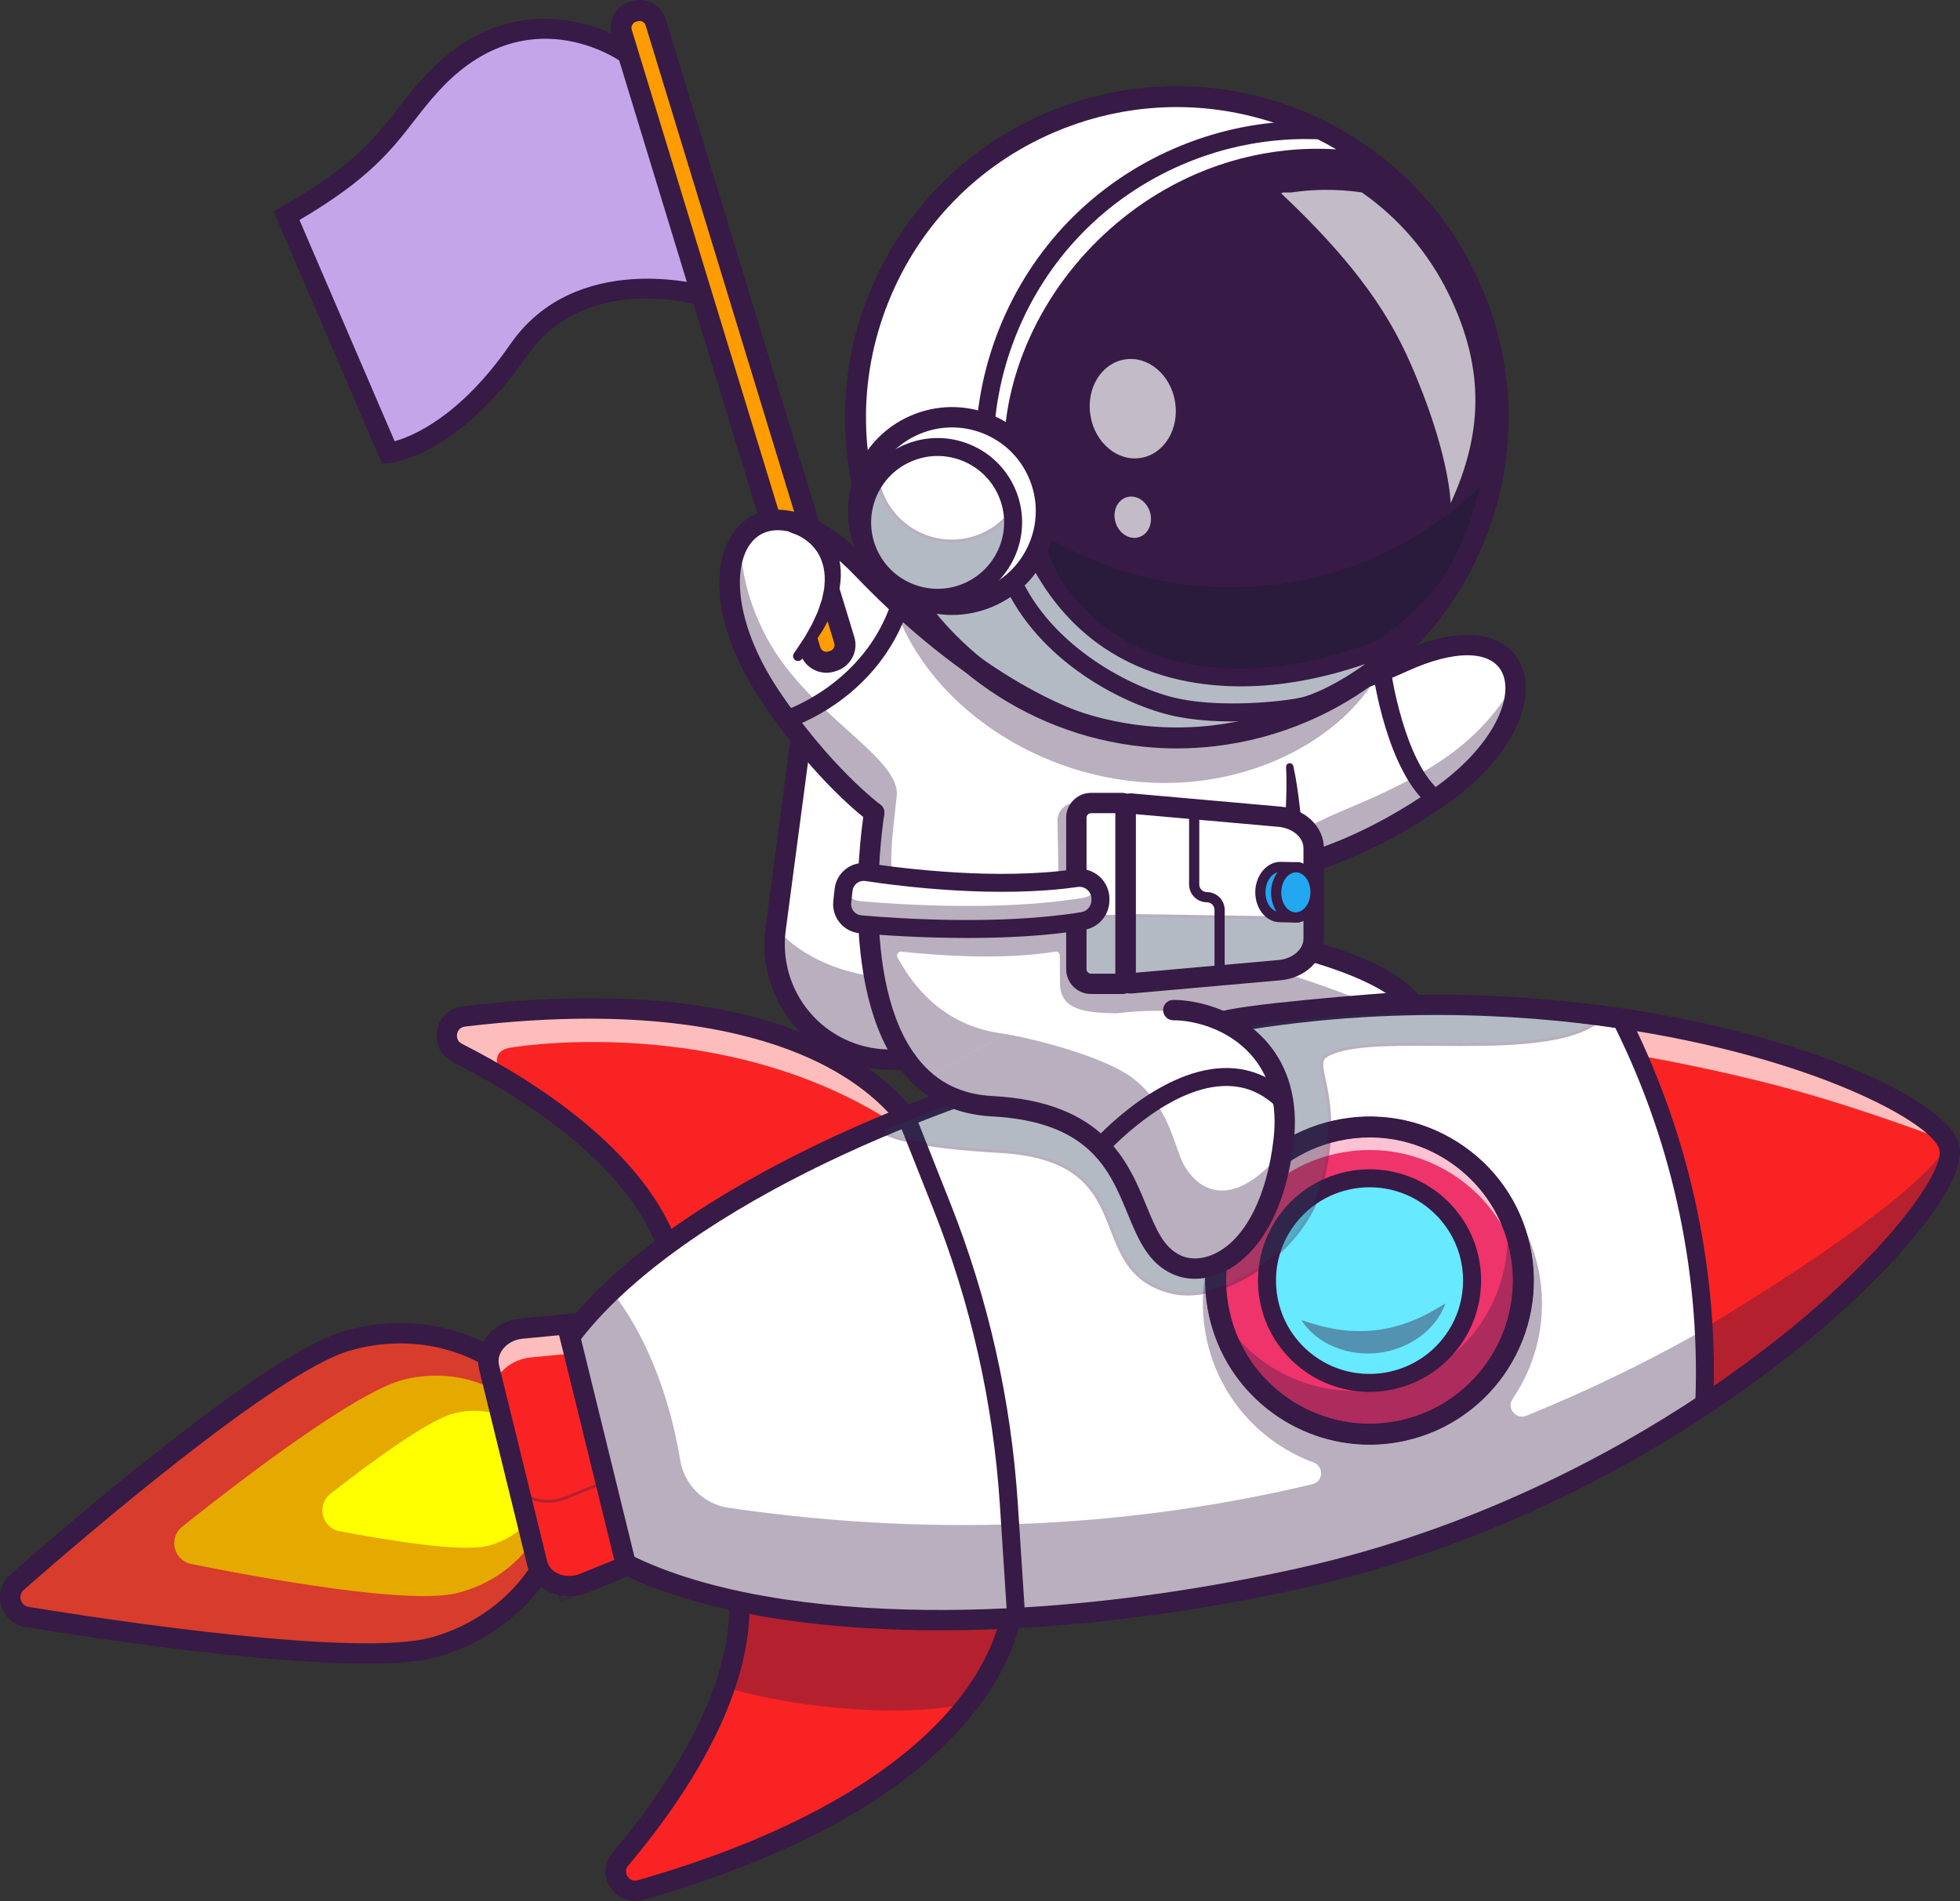 <svg xmlns="http://www.w3.org/2000/svg" width="200" height="194" viewBox="0 0 200 194" fill="none"><rect x="0" y="0" width="200" height="194" fill="#333333" stroke="none"/><g clip-path="url(#clip0_53_2)"><path d="M36.205 137.157C45.839 134.823 55.369 140.002 57.489 148.725C59.609 157.448 53.517 166.412 43.882 168.746C36.166 170.616 11.976 166.419 2.649 164.674C1.131 164.39 0.616 162.481 1.786 161.476C9.1 155.194 28.464 139.033 36.205 137.157Z" fill="#D73C2C"></path><path d="M38.44 169.369C28.198 169.369 10.719 166.339 2.62 164.824C1.86 164.682 1.263 164.13 1.062 163.384C0.861 162.639 1.1 161.863 1.687 161.36C9.487 154.66 28.463 138.876 36.169 137.009C45.87 134.658 55.501 139.898 57.637 148.689C59.774 157.48 53.62 166.544 43.918 168.894C42.548 169.226 40.663 169.369 38.44 169.369ZM36.241 137.306C28.6 139.157 9.67 154.906 1.886 161.591C1.39 162.017 1.187 162.674 1.357 163.305C1.527 163.936 2.033 164.403 2.677 164.524C12.514 166.365 36.217 170.445 43.846 168.598C53.383 166.287 59.437 157.388 57.34 148.761C55.243 140.134 45.778 134.995 36.241 137.306Z" fill="#371A45"></path><path d="M41.277 140.77C47.932 139.158 54.514 142.735 55.978 148.76C57.442 154.785 53.235 160.977 46.58 162.589C41.697 163.772 27.001 161.113 19.523 159.613C17.715 159.251 17.155 156.947 18.595 155.797C24.554 151.042 36.394 141.953 41.277 140.77L41.277 140.77Z" fill="#E5A900"></path><path d="M46.411 144.213C50.545 143.211 54.634 145.433 55.544 149.176C56.453 152.919 53.84 156.766 49.705 157.767C47.02 158.418 39.561 157.198 34.66 156.264C32.833 155.915 32.266 153.58 33.73 152.434C37.656 149.361 43.726 144.863 46.411 144.213L46.411 144.213Z" fill="#FFFF00"></path><path d="M37.367 169.77C26.815 169.77 10.418 167.315 2.585 166.035C1.397 165.841 0.454 165.003 0.122 163.848C-0.21 162.694 0.146 161.484 1.05 160.691C8.728 153.953 27.421 138.042 35.136 135.832C39.993 134.441 45.058 134.848 49.397 136.979C53.771 139.127 56.885 142.766 58.166 147.224C59.447 151.681 58.738 156.414 56.17 160.551C53.622 164.654 49.544 167.681 44.686 169.072C42.961 169.566 40.407 169.77 37.367 169.77ZM35.709 137.827C28.194 139.979 8.331 157.065 2.422 162.25C1.98 162.638 2.079 163.133 2.12 163.276C2.161 163.419 2.34 163.892 2.921 163.987C10.684 165.256 36.599 169.23 44.113 167.077C48.474 165.828 52.128 163.122 54.403 159.457C56.658 155.825 57.284 151.684 56.167 147.796C55.05 143.908 52.32 140.728 48.48 138.842C44.605 136.939 40.07 136.578 35.709 137.827Z" fill="#371A45"></path><path d="M102.924 165.937C102.245 168.466 100.394 172.847 95.329 177.659C89.911 182.8 80.822 188.433 65.571 192.819C63.637 193.374 62.143 191.103 63.441 189.564C66.977 185.366 71.63 178.984 73.968 172.182C75.047 169.04 75.63 165.809 75.38 162.663C75.279 161.368 76.369 160.295 77.66 160.457L101.206 163.414C102.423 163.568 103.241 164.752 102.924 165.937Z" fill="#F92323"></path><g opacity="0.35"><path d="M102.924 165.937C102.245 168.466 101.985 168.3 98.488 173.868C92.971 175.202 81.977 174.579 73.968 172.182C75.047 169.04 75.63 165.809 75.38 162.663C75.279 161.368 76.369 160.295 77.66 160.457L101.206 163.414C102.423 163.568 103.241 164.752 102.923 165.937L102.924 165.937Z" fill="#371A45"></path></g><path d="M64.785 194C63.79 194 62.864 193.504 62.291 192.618C61.554 191.481 61.642 190.079 62.516 189.047C67.84 182.758 76.408 170.669 73.974 160.359L73.631 158.905L104.362 162.765L104.352 163.69C104.35 163.893 104.24 168.722 99.303 174.883C92.835 182.953 81.51 189.344 65.642 193.878C65.355 193.96 65.067 194 64.785 194ZM76.274 161.329C77.879 172.157 69.441 184.082 64.104 190.387C63.692 190.873 63.948 191.355 64.036 191.492C64.124 191.628 64.459 192.058 65.07 191.883C84.159 186.429 93.266 179.014 97.543 173.755C100.898 169.631 101.875 166.162 102.159 164.58L76.274 161.329L76.274 161.329Z" fill="#371A45"></path><path d="M92.775 115.706C92.652 116.225 92.319 116.701 91.812 116.992L71.263 128.845C70.135 129.495 68.714 128.929 68.305 127.696C65.761 120.013 57.94 113.94 51.26 109.972C49.698 109.04 48.195 108.225 46.839 107.533C45.047 106.618 45.54 103.945 47.538 103.708C78.047 100.089 89.09 109.723 92.414 114.004C92.808 114.508 92.915 115.136 92.775 115.706Z" fill="#F92323"></path><path d="M70.253 129.269C69.992 129.269 69.73 129.222 69.479 129.126C68.853 128.888 68.372 128.384 68.16 127.744C65.585 119.97 57.506 113.86 51.182 110.104C49.776 109.265 48.292 108.446 46.769 107.669C45.895 107.223 45.442 106.311 45.615 105.347C45.79 104.376 46.537 103.673 47.52 103.556C78.079 99.931 89.18 109.589 92.535 113.91C92.94 114.43 93.082 115.097 92.924 115.741C92.786 116.322 92.408 116.826 91.888 117.124L71.34 128.978C71.003 129.171 70.629 129.269 70.253 129.269ZM60.22 103.063C56.426 103.063 52.221 103.306 47.556 103.859C46.71 103.96 46.066 104.565 45.916 105.401C45.767 106.23 46.157 107.013 46.909 107.397C48.437 108.177 49.928 108.999 51.339 109.841C57.707 113.624 65.846 119.784 68.45 127.648C68.634 128.201 69.048 128.636 69.587 128.841C70.114 129.041 70.697 128.995 71.187 128.713L91.736 116.86C92.183 116.603 92.507 116.169 92.626 115.67L92.626 115.669C92.763 115.116 92.641 114.543 92.293 114.097C89.48 110.474 81.154 103.063 60.221 103.063L60.22 103.063Z" fill="#371A45"></path><g opacity="0.7"><path d="M92.775 115.706C75.728 103.544 53.974 106.569 52.001 106.931C50.103 107.28 50.672 108.924 51.26 109.972C49.698 109.04 48.195 108.225 46.839 107.533C45.047 106.618 45.54 103.945 47.538 103.708C78.047 100.089 89.09 109.723 92.414 114.004C92.808 114.508 92.915 115.136 92.775 115.706Z" fill="white"></path></g><path d="M68.153 131.837L67.904 130.364C66.138 119.92 53.542 112.1 46.19 108.368C44.984 107.756 44.357 106.498 44.594 105.165C44.83 103.832 45.85 102.866 47.192 102.704C63.579 100.732 76.501 102.232 85.599 107.162C92.544 110.925 94.523 115.333 94.604 115.519L94.973 116.368L68.153 131.837ZM60.121 103.957C56.343 103.957 52.132 104.2 47.441 104.765C46.81 104.841 46.669 105.367 46.64 105.526C46.612 105.686 46.564 106.23 47.132 106.518C54.503 110.26 66.916 117.979 69.647 128.579L92.237 115.55C91.361 114.202 89.111 111.383 84.416 108.883C79.853 106.453 72.218 103.957 60.121 103.957H60.121Z" fill="#371A45"></path><path d="M173.087 144.112C162.113 151.378 148.058 158.191 132.003 161.744C122.174 163.918 112.633 165.236 103.785 165.758C101.011 165.924 98.308 166.009 95.682 166.017C92.847 166.028 90.101 165.949 87.467 165.783C84.54 165.6 81.747 165.308 79.114 164.913C75.46 164.361 72.104 163.611 69.11 162.668C67.864 162.278 66.681 161.854 65.566 161.397C64.936 161.14 64.329 160.873 63.744 160.597C58.129 157.938 54.506 154.342 53.522 149.906C52.536 145.47 54.298 140.685 58.263 135.905C59.432 134.497 60.792 133.086 62.331 131.692C63.073 131.012 63.858 130.339 64.683 129.669C66.407 128.263 68.305 126.874 70.366 125.508C72.589 124.041 74.994 122.6 77.569 121.198C79.888 119.936 82.343 118.706 84.918 117.519C87.029 116.546 89.219 115.599 91.487 114.686C91.779 114.569 92.073 114.452 92.371 114.334C100.612 111.078 109.817 108.246 119.646 106.072C135.701 102.519 151.312 102.719 164.327 104.644C164.556 104.677 164.782 104.711 165.008 104.747C183.995 107.653 197.302 114.195 198.127 117.909C198.926 121.507 189.407 133.313 173.087 144.112L173.087 144.112Z" fill="white"></path><path d="M95.174 166.171C92.532 166.171 89.938 166.092 87.457 165.936C84.546 165.753 81.732 165.46 79.091 165.064C75.414 164.508 72.041 163.751 69.064 162.814C67.825 162.426 66.629 161.997 65.508 161.538C64.895 161.288 64.28 161.018 63.679 160.735C57.813 157.957 54.346 154.324 53.373 149.939C52.398 145.555 54.004 140.8 58.146 135.807C59.325 134.388 60.698 132.965 62.228 131.579C62.945 130.923 63.738 130.24 64.586 129.55C66.309 128.146 68.225 126.744 70.282 125.381C72.512 123.909 74.939 122.456 77.496 121.064C79.824 119.797 82.3 118.557 84.854 117.38C86.998 116.392 89.211 115.438 91.43 114.545C91.722 114.427 92.017 114.31 92.315 114.192C100.825 110.83 110.01 108.047 119.614 105.922C137.627 101.937 153.884 102.945 164.349 104.493C164.579 104.526 164.806 104.56 165.032 104.596C183.513 107.425 197.386 113.865 198.277 117.876C199.065 121.426 189.896 133.173 173.172 144.239C164.322 150.099 150.002 157.918 132.037 161.893C122.419 164.021 112.917 165.373 103.795 165.911C101.063 166.074 98.334 166.162 95.683 166.17C95.513 166.17 95.344 166.171 95.174 166.171L95.174 166.171ZM145.692 103.435C137.869 103.435 129.011 104.156 119.68 106.22C110.091 108.342 100.923 111.12 92.427 114.476C92.13 114.593 91.836 114.711 91.544 114.828C89.329 115.719 87.122 116.671 84.982 117.657C82.434 118.832 79.965 120.068 77.642 121.332C75.093 122.72 72.673 124.168 70.451 125.636C68.403 126.993 66.494 128.389 64.779 129.787C63.936 130.473 63.147 131.152 62.434 131.804C60.914 133.182 59.551 134.594 58.381 136.002C54.303 140.919 52.718 145.585 53.672 149.873C54.623 154.162 58.033 157.723 63.81 160.459C64.406 160.74 65.016 161.008 65.623 161.256C66.736 161.711 67.925 162.138 69.156 162.522C72.118 163.455 75.476 164.209 79.137 164.762C81.768 165.156 84.574 165.449 87.476 165.631C90.109 165.797 92.867 165.875 95.681 165.864C98.327 165.856 101.05 165.769 103.776 165.606C112.882 165.069 122.368 163.719 131.97 161.595C149.89 157.63 164.175 149.83 173.002 143.985C189.618 132.99 198.747 121.406 197.978 117.942C197.21 114.486 184.287 107.852 164.985 104.898C164.758 104.862 164.533 104.828 164.304 104.795C159.286 104.053 152.932 103.435 145.692 103.435L145.692 103.435Z" fill="#371A45"></path><g opacity="0.35"><path d="M69.216 162.862L69.064 162.814C67.825 162.427 66.628 161.998 65.507 161.539C64.9 161.289 64.32 161.035 63.784 160.784L63.467 160.635L64.257 160.316L64.226 160.146L64.492 160.259C65.95 160.947 67.553 161.577 69.257 162.133L69.392 162.177L69.358 162.314C69.326 162.447 69.293 162.578 69.258 162.708L69.216 162.862L69.216 162.862ZM64.233 160.655C64.673 160.856 65.14 161.057 65.624 161.256C66.69 161.693 67.826 162.102 69.003 162.474C69.011 162.443 69.019 162.411 69.027 162.379C67.391 161.84 65.849 161.232 64.439 160.571L64.233 160.655H64.233Z" fill="#371A45"></path></g><g opacity="0.35"><path d="M173.749 143.793C162.783 151.07 148.736 157.897 132.684 161.469C122.858 163.655 113.319 164.984 104.471 165.514C101.7 165.683 98.996 165.77 96.371 165.784C93.532 165.797 90.789 165.721 88.152 165.558C85.226 165.378 82.436 165.088 79.799 164.696C75.902 164.113 72.351 163.303 69.21 162.278C67.487 161.716 65.89 161.087 64.427 160.397L64.429 160.411L63.849 160.646C63.848 160.646 63.847 160.646 63.847 160.646C59.825 158.757 56.815 156.393 55.053 153.583C54.325 152.431 53.811 151.204 53.522 149.906C52.536 145.47 54.298 140.685 58.263 135.905C59.432 134.497 60.792 133.087 62.331 131.692C65.111 135.091 67.533 140.273 68.887 146.317C69.087 147.209 69.257 148.095 69.4 148.97C69.811 151.497 71.78 153.495 74.318 153.867C96.96 157.186 116.951 155.51 133.918 151.465C135.033 151.199 135.12 149.652 134.045 149.254C128.728 147.285 124.485 142.749 123.16 136.807C121.079 127.497 126.957 118.265 136.282 116.191C145.609 114.117 154.853 119.982 156.93 129.295C158.011 134.141 156.938 138.966 154.344 142.772C153.706 143.709 154.696 144.906 155.749 144.479C161.827 142.016 167.307 139.34 172.158 136.661C189.442 127.122 198.759 117.559 198.759 117.559C199.561 121.157 190.055 132.971 173.749 143.793L173.749 143.793Z" fill="#371A45"></path></g><g opacity="0.35"><path d="M57.116 163.535L54.71 152.749L55.182 153.502C56.881 156.211 59.784 158.552 63.81 160.459L64.228 160.657L57.117 163.535H57.116ZM55.379 154.343L57.336 163.116L63.468 160.635C59.833 158.882 57.117 156.769 55.379 154.343H55.379Z" fill="#371A45"></path></g><path d="M198.841 118.46C198.823 118.537 198.8 118.616 198.777 118.699C198.733 118.853 198.681 119.012 198.618 119.18C198.587 119.267 198.552 119.353 198.518 119.443C198.269 120.063 197.914 120.756 197.456 121.512C197.391 121.621 197.326 121.731 197.255 121.84C196.772 122.614 196.189 123.448 195.505 124.332C195.409 124.458 195.308 124.586 195.207 124.715C194.976 125.009 194.734 125.307 194.481 125.612C194.372 125.746 194.257 125.88 194.142 126.016C193.442 126.848 192.665 127.712 191.818 128.606C191.694 128.736 191.568 128.867 191.439 129C190.652 129.823 189.803 130.664 188.898 131.521C188.739 131.673 188.576 131.828 188.411 131.98C187.507 132.829 186.547 133.69 185.535 134.562C185.35 134.722 185.163 134.883 184.973 135.043C182.708 136.971 180.194 138.942 177.45 140.902C177.221 141.068 176.99 141.23 176.758 141.392C176.295 141.72 175.826 142.045 175.349 142.372C175.112 142.534 174.872 142.696 174.632 142.859C174.562 142.907 174.49 142.953 174.42 143.002V142.999C174.447 140.679 174.245 138.058 173.951 135.521C173.682 133.205 173.334 130.96 173.009 129.085C172.994 122.267 171.313 115.514 168.064 109.436L167.134 107.698L165.1 103.888C183.308 106.551 196.443 112.583 198.631 116.418C198.712 116.557 198.777 116.696 198.827 116.829C198.865 116.926 198.894 117.02 198.915 117.114C198.995 117.48 198.97 117.932 198.841 118.46Z" fill="#F92323"></path><path d="M174.267 143.295V143.002C174.291 140.931 174.133 138.422 173.799 135.538C173.564 133.521 173.247 131.359 172.858 129.111C172.841 122.28 171.137 115.51 167.929 109.507L164.822 103.692L165.122 103.736C182.946 106.344 196.463 112.309 198.764 116.342C198.843 116.478 198.913 116.624 198.97 116.774C199.01 116.878 199.042 116.98 199.064 117.081C199.149 117.467 199.124 117.943 198.99 118.494C198.974 118.565 198.953 118.638 198.932 118.713C198.879 118.898 198.826 119.061 198.761 119.233C198.741 119.29 198.718 119.349 198.695 119.408L198.661 119.497C198.407 120.13 198.046 120.834 197.587 121.59C197.521 121.7 197.455 121.811 197.384 121.923C196.893 122.709 196.301 123.552 195.626 124.425C195.53 124.551 195.429 124.68 195.327 124.809C195.096 125.104 194.853 125.403 194.599 125.709C194.52 125.805 194.438 125.902 194.356 126L194.258 126.114C193.575 126.927 192.791 127.8 191.929 128.71C191.805 128.841 191.679 128.972 191.549 129.106C190.774 129.915 189.918 130.765 189.003 131.631C188.827 131.799 188.672 131.947 188.515 132.092C187.614 132.938 186.644 133.807 185.634 134.677C185.45 134.838 185.262 134.998 185.071 135.159C182.717 137.164 180.182 139.138 177.539 141.026C177.31 141.191 177.078 141.354 176.846 141.517C176.382 141.844 175.913 142.17 175.435 142.497C175.198 142.66 174.958 142.822 174.718 142.985L174.267 143.295L174.267 143.295ZM165.377 104.083L168.198 109.363C171.431 115.41 173.147 122.23 173.161 129.084C173.55 131.312 173.867 133.48 174.103 135.503C174.423 138.267 174.582 140.69 174.575 142.712C174.807 142.556 175.036 142.401 175.262 142.246C175.739 141.919 176.207 141.594 176.67 141.267C176.901 141.105 177.132 140.943 177.361 140.778C179.997 138.894 182.525 136.926 184.873 134.926C185.063 134.766 185.25 134.606 185.434 134.447C186.441 133.579 187.408 132.712 188.306 131.869C188.463 131.724 188.617 131.577 188.768 131.433C189.704 130.547 190.557 129.701 191.329 128.895C191.458 128.761 191.583 128.631 191.706 128.501C192.565 127.595 193.345 126.726 194.024 125.918L194.122 125.802C194.204 125.706 194.285 125.611 194.363 125.515C194.615 125.21 194.856 124.914 195.086 124.62C195.187 124.492 195.288 124.365 195.383 124.24C196.053 123.373 196.639 122.539 197.125 121.759C197.196 121.649 197.26 121.542 197.324 121.434C197.775 120.69 198.129 120.001 198.376 119.386L198.41 119.298C198.432 119.241 198.454 119.185 198.474 119.128C198.536 118.962 198.587 118.807 198.629 118.657C198.657 118.56 198.676 118.491 198.691 118.425L198.692 118.423C198.816 117.917 198.84 117.487 198.765 117.147C198.746 117.06 198.719 116.973 198.684 116.883C198.633 116.748 198.57 116.617 198.499 116.494C196.245 112.545 182.962 106.699 165.377 104.083H165.377Z" fill="#371A45"></path><g opacity="0.7"><path d="M198.631 116.418C195.772 115.328 187.727 112.359 179.911 110.414C174.86 109.156 170.315 108.263 167.134 107.698L165.1 103.888C183.308 106.551 196.443 112.583 198.631 116.418Z" fill="white"></path></g><g opacity="0.35"><path d="M198.841 118.459C198.823 118.536 198.8 118.616 198.777 118.699C198.733 118.852 198.681 119.012 198.618 119.179C198.587 119.267 198.552 119.352 198.518 119.443C198.269 120.063 197.914 120.756 197.456 121.511C197.391 121.621 197.326 121.73 197.255 121.84C196.772 122.614 196.189 123.447 195.505 124.332C195.409 124.458 195.308 124.586 195.207 124.714C194.976 125.009 194.734 125.306 194.481 125.612C194.372 125.746 194.257 125.879 194.142 126.016C193.442 126.848 192.665 127.712 191.818 128.605C191.694 128.736 191.568 128.867 191.439 129C190.651 129.823 189.803 130.663 188.898 131.52C188.739 131.673 188.576 131.828 188.411 131.98C187.507 132.828 186.547 133.69 185.535 134.562C185.35 134.722 185.163 134.882 184.973 135.042C182.708 136.97 180.194 138.942 177.45 140.902C177.221 141.067 176.99 141.23 176.758 141.392C176.295 141.719 175.826 142.044 175.349 142.372C175.112 142.534 174.872 142.696 174.632 142.858C174.562 142.907 174.493 142.953 174.42 142.999C174.446 140.679 174.245 138.058 173.951 135.521C180.819 131.396 195.46 122.196 198.827 116.829C198.865 116.926 198.894 117.02 198.915 117.114C198.995 117.479 198.97 117.931 198.841 118.459L198.841 118.459Z" fill="#371A45"></path></g><path d="M95.921 166.376C93.292 166.376 90.713 166.299 88.244 166.147C85.307 165.965 82.466 165.672 79.801 165.276C73.608 164.349 68.338 162.873 64.137 160.889C58.008 157.996 54.372 154.164 53.331 149.498C52.29 144.832 53.952 139.821 58.272 134.604C61.231 131.027 65.375 127.457 70.588 123.993C72.834 122.504 75.281 121.034 77.863 119.625C80.2 118.35 82.691 117.099 85.268 115.907C87.695 114.786 90.219 113.705 92.771 112.693C101.31 109.306 110.536 106.499 120.194 104.351C138.333 100.316 154.708 101.313 165.251 102.86C184.759 105.714 198.932 112.417 199.929 116.887C200.607 119.923 196.252 125.289 193.596 128.216C188.734 133.576 181.945 139.255 174.48 144.209C165.574 150.119 151.16 158.009 133.066 162.034C123.408 164.183 113.861 165.552 104.689 166.104C101.951 166.27 99.205 166.361 96.53 166.375C96.327 166.375 96.123 166.376 95.921 166.376L95.921 166.376ZM146.602 103.583C138.802 103.583 129.96 104.305 120.646 106.376C111.096 108.501 101.975 111.275 93.538 114.622C91.022 115.62 88.533 116.686 86.141 117.791C83.606 118.963 81.157 120.193 78.86 121.446C76.33 122.827 73.934 124.265 71.738 125.721C66.697 129.072 62.704 132.505 59.874 135.926C55.984 140.624 54.465 145.038 55.36 149.046C56.254 153.055 59.506 156.408 65.025 159.013C69.043 160.91 74.118 162.327 80.108 163.224C82.714 163.611 85.495 163.897 88.373 164.075C90.986 164.236 93.724 164.311 96.52 164.299C99.156 164.286 101.863 164.196 104.564 164.032C113.626 163.487 123.063 162.133 132.614 160.009C150.396 156.053 164.57 148.293 173.329 142.48C190.339 131.194 198.484 119.952 197.901 117.339C197.305 114.67 185.135 107.866 164.949 104.913C159.996 104.187 153.734 103.583 146.602 103.583Z" fill="#371A45"></path><path d="M143.16 145.985C136.799 147.398 130.476 144.74 126.93 139.742C125.762 138.095 124.893 136.191 124.427 134.095C124.252 133.318 124.139 132.538 124.086 131.765C123.549 124.156 128.651 117.096 136.334 115.389C136.842 115.274 137.346 115.187 137.852 115.128C144.338 114.331 150.552 117.658 153.565 123.242C154.236 124.482 154.748 125.836 155.071 127.278C156.956 135.727 151.623 144.103 143.16 145.984L143.16 145.985Z" fill="#EE346A"></path><g opacity="0.7"><path d="M124.107 131.7C124.672 125.058 129.472 119.262 136.334 117.737C136.842 117.623 137.346 117.536 137.852 117.477C144.338 116.68 150.552 120.007 153.565 125.591C154.236 126.831 154.748 128.184 155.071 129.626C155.228 130.332 155.331 131.037 155.39 131.738C155.525 130.181 155.429 128.578 155.071 126.972C154.748 125.53 154.236 124.177 153.565 122.937C150.552 117.352 144.338 114.025 137.852 114.822C137.346 114.882 136.842 114.969 136.334 115.083C128.651 116.791 123.549 123.85 124.086 131.459C124.091 131.539 124.1 131.62 124.107 131.7Z" fill="white"></path></g><g opacity="0.35"><path d="M143.16 145.984C136.799 147.398 130.476 144.74 126.93 139.742C126.257 138.496 125.742 137.14 125.419 135.69C125.396 135.587 125.375 135.485 125.354 135.383C128.909 140.334 135.201 142.962 141.533 141.553C149.89 139.694 155.195 131.501 153.508 123.159C153.527 123.186 153.548 123.214 153.565 123.242C154.236 124.482 154.748 125.835 155.071 127.277C156.955 135.727 151.623 144.102 143.16 145.984Z" fill="#371A45"></path></g><path d="M139.746 147.4C132.079 147.4 125.146 142.096 123.411 134.321C122.439 129.964 123.224 125.49 125.622 121.723C128.02 117.956 131.744 115.347 136.108 114.376C140.471 113.405 144.953 114.189 148.726 116.584C152.499 118.978 155.112 122.696 156.084 127.053C158.091 136.047 152.395 144.994 143.388 146.998C142.167 147.27 140.947 147.4 139.746 147.4ZM139.777 116.046C138.707 116.046 137.63 116.164 136.56 116.402C132.738 117.252 129.477 119.537 127.377 122.836C125.276 126.136 124.589 130.054 125.44 133.87C127.198 141.747 135.046 146.728 142.935 144.972C150.825 143.217 155.813 135.381 154.056 127.504C153.204 123.689 150.915 120.432 147.611 118.335C145.231 116.825 142.529 116.046 139.776 116.046H139.777Z" fill="#371A45"></path><path d="M139.746 147.431C132.064 147.431 125.119 142.117 123.381 134.328C122.406 129.963 123.193 125.48 125.596 121.706C127.999 117.932 131.729 115.318 136.101 114.345C140.474 113.373 144.963 114.158 148.743 116.557C152.523 118.956 155.141 122.681 156.115 127.046C158.126 136.057 152.419 145.021 143.394 147.029C142.171 147.301 140.949 147.431 139.746 147.431ZM139.777 116.077C138.709 116.077 137.634 116.195 136.567 116.432C132.753 117.28 129.499 119.561 127.403 122.853C125.307 126.145 124.621 130.055 125.471 133.863C127.225 141.723 135.056 146.692 142.929 144.942C150.801 143.19 155.779 135.371 154.025 127.511C153.175 123.703 150.891 120.454 147.594 118.361C145.219 116.854 142.523 116.077 139.777 116.077Z" fill="#371A45"></path><path d="M147.949 137.17C144.363 141.691 137.783 142.455 133.255 138.875C131.011 137.101 129.691 134.592 129.364 131.966C129.036 129.287 129.738 126.485 131.547 124.204C135.132 119.682 141.712 118.919 146.241 122.499C149.457 125.042 150.775 129.091 149.985 132.844C149.663 134.377 148.988 135.86 147.949 137.17L147.949 137.17Z" fill="#67E9FF"></path><path d="M139.736 141.645C137.349 141.645 134.945 140.873 132.932 139.282C130.656 137.483 129.206 134.907 128.849 132.03C128.489 129.093 129.302 126.199 131.139 123.882C134.898 119.143 141.817 118.34 146.563 122.092C149.85 124.69 151.356 128.852 150.494 132.951C150.143 134.617 149.424 136.145 148.356 137.492C146.192 140.221 142.979 141.645 139.736 141.645ZM139.758 120.766C136.822 120.766 133.914 122.055 131.954 124.526C130.291 126.624 129.554 129.244 129.88 131.903C130.204 134.508 131.517 136.84 133.577 138.468C135.659 140.114 138.259 140.851 140.895 140.545C143.533 140.239 145.893 138.926 147.541 136.848C148.508 135.628 149.16 134.245 149.476 132.738C150.257 129.026 148.894 125.258 145.918 122.906C144.096 121.465 141.92 120.766 139.758 120.766L139.758 120.766Z" fill="#371A45"></path><g opacity="0.42"><path d="M147.492 133.018C147.019 134.392 146.041 135.58 144.828 136.456C143.61 137.332 142.144 137.892 140.633 138.067C139.123 138.245 137.566 138.036 136.18 137.463C134.797 136.888 133.572 135.955 132.798 134.723C134.174 135.184 135.429 135.526 136.682 135.696C137.929 135.872 139.154 135.885 140.363 135.749C141.573 135.608 142.763 135.314 143.937 134.858C145.117 134.405 146.261 133.784 147.492 133.018H147.492Z" fill="#371A45"></path></g><path d="M54.648 158.852L50.088 140.274C49.537 138.028 51.426 135.755 54.052 135.505L57.848 135.144L63.904 159.818L60.371 161.25C57.927 162.24 55.199 161.097 54.648 158.852Z" fill="#F92323"></path><g opacity="0.7"><path d="M54.205 138.522L58.001 138.16L63.459 160.397L63.824 160.249L57.768 135.575L53.972 135.936C51.346 136.186 49.457 138.459 50.008 140.704L50.248 141.683C50.651 140.063 52.215 138.711 54.205 138.522L54.205 138.522Z" fill="white"></path></g><g opacity="0.35"><path d="M58.54 161.764C57.808 161.764 57.09 161.597 56.443 161.267C55.44 160.755 54.75 159.91 54.5 158.889L52.727 151.662L53.102 152.011C54.245 153.075 56.082 153.356 57.672 152.711L61.084 151.33L57.09 135.06L57.965 134.979L57.997 135.106L64.084 159.91L60.43 161.39C59.814 161.639 59.172 161.763 58.54 161.763L58.54 161.764ZM53.255 152.532L54.797 158.817C55.026 159.75 55.66 160.524 56.582 160.995C57.693 161.562 59.088 161.604 60.315 161.107L63.724 159.726L57.731 135.307L57.472 135.332L61.444 151.514L57.787 152.994C56.247 153.619 54.486 153.426 53.255 152.532H53.255Z" fill="#371A45"></path></g><path d="M58.065 162.905C57.314 162.905 56.574 162.734 55.906 162.393C54.83 161.844 54.087 160.929 53.814 159.816L48.902 139.803C48.629 138.691 48.864 137.536 49.564 136.553C50.371 135.419 51.664 134.69 53.115 134.552L58.644 134.026L65.127 160.442L59.981 162.528C59.359 162.78 58.708 162.905 58.065 162.905ZM55.833 159.322C55.96 159.84 56.322 160.274 56.852 160.545C57.544 160.897 58.421 160.92 59.199 160.605L62.681 159.194L57.052 136.262L53.312 136.618C52.476 136.698 51.708 137.123 51.259 137.755C50.914 138.239 50.794 138.791 50.921 139.309L55.833 159.322Z" fill="#371A45"></path><path d="M174.822 143.377L172.988 143.313L173.007 142.749C173.471 129.278 170.457 115.82 164.29 103.83L165.923 102.993C172.232 115.261 175.316 129.03 174.842 142.812L174.822 143.377Z" fill="#371A45"></path><path d="M102.783 165.181L102.026 153.548C101.353 143.2 99.073 133.064 95.249 123.422L91.502 113.975L93.208 113.3L96.955 122.747C100.85 132.567 103.172 142.89 103.858 153.429L104.614 165.062L102.783 165.181Z" fill="#371A45"></path><path d="M139.736 142.042C137.262 142.042 134.771 141.242 132.685 139.593C130.327 137.729 128.824 135.06 128.454 132.079C128.08 129.034 128.923 126.036 130.827 123.635C134.722 118.724 141.892 117.892 146.81 121.78C150.216 124.473 151.777 128.784 150.883 133.033C150.52 134.759 149.775 136.343 148.668 137.739C146.425 140.566 143.096 142.042 139.736 142.042ZM139.758 121.163C136.94 121.163 134.147 122.401 132.266 124.773C130.67 126.786 129.962 129.302 130.275 131.855C130.586 134.354 131.846 136.593 133.824 138.156C137.949 141.418 143.963 140.72 147.229 136.601C148.158 135.43 148.783 134.103 149.087 132.656C149.837 129.092 148.528 125.476 145.671 123.217C143.922 121.834 141.833 121.163 139.758 121.163Z" fill="#371A45"></path><g opacity="0.35"><path d="M162.723 104.479C156.557 108.475 139.686 105.02 135.292 107.762C133.696 108.757 137.308 112.141 134.726 121.34C132.949 127.675 124.754 133.241 119.423 131.842C110.355 129.462 116.891 118.343 102.012 117.504C93.715 117.035 90.773 116.095 89.793 115.357C90.081 115.236 90.372 115.116 90.666 114.995C98.812 111.647 107.922 108.708 117.66 106.413C133.567 102.664 149.084 102.65 162.044 104.386C162.272 104.416 162.498 104.446 162.723 104.479Z" fill="#293856"></path><path d="M121.199 132.213C120.57 132.213 119.961 132.141 119.385 131.99C115.429 130.952 114.4 128.32 113.311 125.533C111.889 121.894 110.418 118.131 102.003 117.657C95.348 117.28 91.094 116.527 89.701 115.479L89.488 115.319L89.734 115.216C90.022 115.095 90.314 114.975 90.608 114.854C99.02 111.396 108.11 108.506 117.625 106.264C135.474 102.058 151.643 102.839 162.065 104.235C162.293 104.265 162.519 104.295 162.745 104.328L163.146 104.387L162.806 104.607C159.396 106.817 152.7 106.774 146.793 106.734C141.924 106.703 137.327 106.672 135.373 107.891C134.869 108.205 134.976 108.81 135.266 110.149C135.716 112.224 136.468 115.698 134.874 121.381C133.272 127.091 126.506 132.213 121.199 132.213L121.199 132.213ZM90.115 115.388C91.256 116.072 94.28 116.914 102.02 117.352C110.631 117.837 112.138 121.693 113.596 125.422C114.656 128.134 115.657 130.696 119.462 131.695C124.773 133.087 132.825 127.55 134.579 121.299C136.153 115.689 135.411 112.261 134.967 110.213C134.678 108.879 134.503 108.073 135.211 107.632C137.24 106.366 141.883 106.396 146.795 106.429C152.455 106.466 158.84 106.508 162.276 104.571C162.192 104.56 162.108 104.548 162.024 104.538C151.628 103.145 135.499 102.366 117.695 106.561C108.196 108.8 99.122 111.685 90.724 115.136C90.52 115.22 90.316 115.304 90.115 115.388Z" fill="#371A45"></path></g><path d="M86.944 66.474L82.289 67.89L62.715 3.779C62.345 2.565 63.03 1.281 64.246 0.911L64.497 0.834C65.713 0.464 66.999 1.148 67.37 2.363L86.944 66.474V66.474Z" fill="#FF9D00"></path><path d="M71.626 30.152C71.626 30.152 69.664 29.579 66.897 29.47H66.892C63.649 29.341 59.307 29.857 55.74 32.698C55.734 32.703 55.729 32.705 55.724 32.708C54.799 33.447 53.926 34.342 53.136 35.424C53.133 35.427 53.133 35.432 53.131 35.435C53.058 35.533 52.988 35.632 52.918 35.733C52.001 37.059 51.091 38.218 50.2 39.23C45.346 44.772 41.147 45.939 39.975 46.167C39.97 46.17 39.968 46.17 39.968 46.17C39.76 46.209 39.651 46.219 39.651 46.219L37.821 41.965L37.4 40.989L29.239 22.015C37.367 17.389 39.383 14.302 42.007 10.958C42.618 10.185 43.257 9.396 44.016 8.571C45.616 6.828 47.235 5.577 48.823 4.706C53.838 1.948 58.543 2.952 61.375 4.098C61.386 4.101 61.396 4.104 61.407 4.111C61.446 4.127 61.479 4.143 61.516 4.156C61.518 4.158 61.523 4.161 61.526 4.161C63.145 4.833 64.109 5.533 64.109 5.533L71.626 30.152Z" fill="#C5A5EA"></path><path d="M39.554 46.381L37.26 41.049L29.044 21.949L29.163 21.881C36.64 17.626 38.898 14.714 41.289 11.63C41.487 11.376 41.685 11.12 41.887 10.863C42.477 10.115 43.13 9.307 43.903 8.467C45.421 6.814 47.051 5.504 48.749 4.571C53.727 1.834 58.394 2.726 61.433 3.957L61.604 4.027C63.209 4.696 64.159 5.38 64.199 5.409L64.24 5.439L71.855 30.378L71.583 30.299C71.563 30.293 69.605 29.73 66.891 29.623C63.828 29.498 59.428 29.955 55.835 32.817L55.791 32.845C54.871 33.585 54.014 34.483 53.272 35.497L53.239 35.542C53.182 35.622 53.113 35.72 53.044 35.819C52.159 37.097 51.241 38.279 50.315 39.331C45.466 44.866 41.241 46.071 40.026 46.312L39.967 46.322C39.779 46.36 39.665 46.371 39.665 46.371L39.554 46.381L39.554 46.381ZM29.433 22.079L39.745 46.052C39.794 46.045 39.859 46.034 39.939 46.019C41.107 45.791 45.27 44.625 50.085 39.129C51.004 38.086 51.914 36.914 52.792 35.646C52.859 35.549 52.926 35.455 52.995 35.361L53.028 35.316C53.774 34.291 54.654 33.367 55.628 32.588C59.311 29.657 63.787 29.193 66.898 29.317C69.069 29.403 70.766 29.776 71.399 29.935L63.978 5.627C63.78 5.49 62.877 4.89 61.495 4.313H61.463L61.435 4.288C61.419 4.282 61.404 4.275 61.388 4.268L61.315 4.233C58.341 3.034 53.769 2.159 48.897 4.839C47.228 5.755 45.624 7.045 44.129 8.674C43.362 9.506 42.714 10.309 42.127 11.052C41.926 11.308 41.728 11.563 41.531 11.817C39.134 14.909 36.869 17.83 29.433 22.079L29.433 22.079Z" fill="#371A45"></path><path d="M146.187 81.791C140.708 83.93 131.988 89.464 131.782 90.722C131.628 91.68 132.513 94.885 134.007 96.588C134.474 97.12 135.001 97.504 135.575 97.627C137.981 98.14 142.965 100.484 143.147 101.365C143.147 101.365 125.899 102.607 124.21 103.517C127.619 105.351 131.735 110.087 130.975 116.451C130.939 116.761 130.898 117.066 130.854 117.362C129.305 127.845 123.463 130.562 120.121 129.095C114.035 126.424 117.814 113.759 101.229 112.889C90.737 112.341 88.65 100.863 88.571 92.28C88.562 91.485 88.573 90.717 88.595 89.982C88.661 87.679 88.848 85.732 88.999 84.471V84.468C89.016 84.347 89.029 84.232 89.04 84.125C89.043 84.117 89.043 84.109 89.046 84.1C89.128 83.744 89.219 83.376 89.315 83.012C89.326 82.968 89.337 82.927 89.345 82.886L89.208 82.941C89.208 82.941 83.946 79.061 78.563 70.974C74.059 64.204 73.575 58.087 75.602 55.067C77.667 51.988 82.342 52.123 88.027 58.062C89.057 59.139 90.073 60.146 91.064 61.086C102.643 72.066 111.385 74.13 111.385 74.13L111.063 74.259C115.762 75.471 123.491 76.499 131.603 73.494C135.498 72.052 138.14 70.73 140.145 69.614C144.874 66.979 146.088 65.479 151.921 66.192C153.72 66.411 154.731 67.168 155.148 68.24C156.664 72.115 150.479 80.116 146.187 81.792L146.187 81.791Z" fill="white"></path><path d="M121.931 129.616C121.274 129.616 120.641 129.49 120.059 129.235C117.832 128.257 116.919 126.039 115.861 123.47C114.049 119.071 111.794 113.596 101.221 113.042C90.793 112.497 88.503 101.451 88.418 92.281C88.41 91.541 88.418 90.787 88.442 89.978C88.509 87.646 88.699 85.686 88.847 84.452C88.864 84.328 88.877 84.215 88.888 84.109L88.901 84.05C88.972 83.741 89.053 83.411 89.139 83.08L89.117 83.063C89.064 83.024 83.772 79.075 78.436 71.059C73.707 63.951 73.541 57.863 75.475 54.982C76.286 53.774 77.469 53.069 78.898 52.946C81.543 52.717 84.826 54.496 88.137 57.956C89.107 58.971 90.127 59.987 91.17 60.976C102.579 71.794 111.333 73.961 111.42 73.982L111.889 74.093L111.557 74.226C116.507 75.439 123.853 76.203 131.55 73.351C135.748 71.796 138.423 70.397 140.07 69.481C140.822 69.062 141.496 68.665 142.092 68.314C145.349 66.397 146.983 65.433 151.94 66.04C153.693 66.254 154.82 66.976 155.291 68.185C156.887 72.263 150.486 80.278 146.243 81.934C140.85 84.039 132.122 89.59 131.933 90.747C131.784 91.674 132.683 94.847 134.122 96.487C134.603 97.036 135.103 97.369 135.607 97.478C137.93 97.973 143.087 100.314 143.296 101.334L143.331 101.504L143.158 101.517C142.993 101.529 127.311 102.666 124.565 103.539C128.271 105.676 131.834 110.549 131.126 116.469C131.091 116.78 131.049 117.086 131.005 117.384C129.88 124.998 126.668 127.816 124.854 128.817C123.894 129.347 122.888 129.616 121.931 129.616ZM89.551 82.639L89.495 82.916C89.487 82.953 89.478 82.99 89.468 83.029C89.367 83.414 89.277 83.779 89.195 84.135L89.186 84.171C89.181 84.249 89.167 84.366 89.15 84.489C89.004 85.716 88.815 87.667 88.748 89.987C88.724 90.792 88.716 91.542 88.724 92.278C88.807 101.317 91.046 112.204 101.237 112.737C112.004 113.301 114.299 118.875 116.144 123.354C117.177 125.862 118.068 128.027 120.183 128.955C121.524 129.544 123.173 129.396 124.706 128.55C126.47 127.576 129.597 124.823 130.702 117.339C130.746 117.045 130.787 116.742 130.823 116.434C131.531 110.505 127.854 105.652 124.138 103.651L123.888 103.517L124.138 103.383C125.75 102.514 140.783 101.385 142.909 101.229C142.225 100.345 137.872 98.273 135.543 97.776C134.973 97.654 134.418 97.288 133.892 96.689C132.345 94.926 131.477 91.661 131.631 90.698C131.858 89.311 140.802 83.73 146.131 81.65C150.174 80.072 156.516 72.157 155.006 68.296C154.579 67.2 153.535 66.543 151.903 66.344C147.049 65.751 145.445 66.695 142.247 68.578C141.65 68.929 140.974 69.327 140.219 69.747C138.563 70.669 135.874 72.075 131.657 73.637C123.645 76.605 116.015 75.694 111.025 74.407L110.574 74.291L110.912 74.155C108.995 73.571 100.989 70.707 90.959 61.197C89.913 60.205 88.889 59.185 87.916 58.167C84.67 54.776 81.478 53.028 78.925 53.25C77.592 53.366 76.487 54.023 75.729 55.153C73.852 57.949 74.04 63.899 78.69 70.89C83.669 78.369 88.602 82.283 89.231 82.767L89.552 82.639L89.551 82.639Z" fill="#371A45"></path><g opacity="0.35"><path d="M140.145 69.614C136.175 75.694 127.939 79.906 118.857 79.906C105.814 79.906 93.984 71.413 91.064 61.086C102.643 72.065 111.385 74.13 111.385 74.13L111.063 74.259C115.762 75.471 123.491 76.499 131.604 73.494C135.498 72.052 138.14 70.73 140.145 69.614Z" fill="#371A45"></path></g><g opacity="0.35"><path d="M146.187 81.791C140.708 83.93 131.988 89.464 131.782 90.722C131.628 91.679 132.513 94.885 134.007 96.588C131.993 95.389 130.129 93.407 130.129 90.185C130.129 83.174 137.229 84 146.712 77.853C152.338 74.206 154.5 69.94 155.148 68.24C156.664 72.115 150.479 80.116 146.187 81.791Z" fill="#371A45"></path></g><g opacity="0.35"><path d="M91.505 81.206C91.112 85.105 90.587 87.656 91.295 92.482C91.526 94.05 90.633 93.533 88.571 92.28C88.562 91.485 88.573 90.717 88.595 89.982C88.661 87.679 88.848 85.732 88.999 84.471V84.468C89.016 84.347 89.029 84.232 89.04 84.125C89.043 84.117 89.043 84.109 89.046 84.1C89.128 83.744 89.219 83.376 89.315 83.012C89.326 82.968 89.337 82.927 89.345 82.886L89.208 82.94C89.208 82.94 83.946 79.06 78.563 70.974C74.059 64.204 73.575 58.087 75.602 55.067C75.564 57.099 75.918 60.804 78.302 65.194C82.52 72.97 91.9 77.307 91.505 81.206L91.505 81.206Z" fill="#371A45"></path></g><g opacity="0.35"><path d="M127.619 104.071C127.619 104.071 122.667 103.651 117.754 103.465C112.843 103.276 108.164 104.032 108.164 100.353C108.164 99.638 108.155 98.654 108.142 97.51C108.139 97.261 107.915 97.076 107.67 97.117C102.219 98.024 95.277 97.472 91.98 97.114C91.656 97.079 91.426 97.422 91.581 97.708C93.904 101.999 97.959 105.828 105.038 105.601C120.824 105.099 117.518 114.101 122.208 117.573C125.405 119.939 128.338 119.558 131.206 117.362C129.657 127.845 123.815 130.562 120.473 129.095C114.387 126.424 118.166 113.759 101.58 112.889C91.635 112.369 89.243 102.028 88.951 93.64L89.826 93.506L94.585 92.765L106.236 92.028C106.236 92.028 107.062 92.291 108.07 92.705C108.016 89.343 107.946 85.831 107.905 83.767C107.886 82.769 108.691 81.951 109.691 81.951H117.732L129.006 98.644C129.006 98.644 141.716 102.541 140.131 103.15C139.012 103.579 127.619 104.071 127.619 104.071L127.619 104.071Z" fill="#371A45"></path></g><g opacity="0.35"><path d="M89.474 93.505L88.601 93.64C88.557 92.362 88.562 91.128 88.596 89.982C88.793 91.027 89.073 92.233 89.474 93.505Z" fill="#293856"></path><path d="M88.454 93.817L88.448 93.645C88.408 92.479 88.406 91.245 88.442 89.978L88.483 88.566L88.746 89.954C88.976 91.168 89.27 92.348 89.62 93.46L89.674 93.629L88.454 93.817ZM88.724 91.334C88.719 92.062 88.727 92.774 88.748 93.463L89.275 93.382C89.072 92.72 88.887 92.035 88.724 91.334Z" fill="#371A45"></path></g><g opacity="0.35"><path d="M88.604 93.747L88.568 93.646L88.601 93.64C88.601 93.676 88.604 93.712 88.604 93.747Z" fill="#293856"></path><path d="M88.756 94.642L88.363 93.524L88.721 93.466L88.756 93.747V94.642Z" fill="#371A45"></path></g><path d="M144.157 103.579C143.804 103.579 143.46 103.399 143.265 103.076C141.695 100.467 134.75 98.341 132.206 97.742C131.647 97.61 131.301 97.051 131.433 96.493C131.564 95.936 132.123 95.591 132.683 95.722C133.706 95.962 142.745 98.183 145.047 102.007C145.343 102.498 145.184 103.135 144.692 103.431C144.524 103.531 144.339 103.579 144.157 103.579L144.157 103.579Z" fill="#371A45"></path><path d="M89.04 84.125C89.029 84.232 89.016 84.347 88.999 84.468C89.004 84.342 89.018 84.227 89.04 84.125Z" fill="white"></path><path d="M89.15 84.489L88.846 84.461C88.852 84.326 88.867 84.202 88.891 84.093L89.192 84.141C89.181 84.249 89.167 84.366 89.15 84.489Z" fill="#371A45"></path><path d="M113.473 74.633C114.087 74.759 114.704 74.869 115.326 74.962C117.035 75.212 118.774 75.329 120.526 75.303C123.664 75.259 126.847 74.761 129.991 73.765C130.549 73.587 131.1 73.397 131.641 73.191C132.752 72.776 133.827 72.301 134.867 71.779C139.973 69.211 144.18 65.418 147.24 60.884C152.638 52.886 154.46 42.593 151.311 32.688C149.122 25.8 144.862 20.145 139.437 16.185C138.834 15.744 138.215 15.326 137.585 14.928C135.602 13.677 133.486 12.64 131.28 11.837C129.072 11.032 126.769 10.46 124.415 10.145C123.396 10.009 122.366 9.921 121.329 9.882C120.942 9.867 120.555 9.858 120.168 9.859C116.859 9.848 113.491 10.347 110.169 11.399C92.919 16.863 83.372 35.253 88.846 52.477C92.561 64.169 102.24 72.314 113.473 74.633L113.473 74.633Z" fill="white"></path><path d="M120.06 75.46C118.474 75.46 116.876 75.343 115.304 75.113C114.702 75.024 114.075 74.913 113.442 74.783H113.442C101.778 72.375 92.298 63.846 88.7 52.524C86.04 44.155 86.804 35.253 90.85 27.458C94.896 19.664 101.741 13.909 110.122 11.254C113.399 10.215 116.787 9.687 120.169 9.707C120.553 9.704 120.946 9.714 121.335 9.729C122.37 9.768 123.413 9.857 124.435 9.994C126.776 10.307 129.096 10.879 131.332 11.694C133.547 12.5 135.678 13.545 137.666 14.799C138.307 15.203 138.933 15.627 139.528 16.061C145.201 20.204 149.326 25.937 151.457 32.642C154.515 42.262 153.024 52.587 147.367 60.969C144.23 65.618 139.931 69.403 134.936 71.916C133.867 72.453 132.776 72.93 131.695 73.334C131.186 73.528 130.643 73.717 130.037 73.911C126.943 74.891 123.744 75.411 120.529 75.456C120.373 75.459 120.216 75.46 120.06 75.46ZM113.503 74.484C114.131 74.612 114.752 74.722 115.348 74.811C117.059 75.061 118.801 75.174 120.524 75.151C123.71 75.106 126.879 74.591 129.945 73.62C130.545 73.428 131.082 73.241 131.586 73.048C132.659 72.647 133.739 72.174 134.799 71.643C139.747 69.154 144.005 65.404 147.113 60.798C152.718 52.494 154.195 42.265 151.166 32.734C149.055 26.092 144.968 20.412 139.347 16.308C138.758 15.878 138.138 15.457 137.503 15.058C135.533 13.815 133.422 12.78 131.227 11.981C129.012 11.173 126.714 10.607 124.395 10.297C123.382 10.161 122.349 10.073 121.323 10.035C120.939 10.02 120.558 10.013 120.169 10.012C116.818 10.012 113.462 10.516 110.215 11.545C101.911 14.175 95.13 19.877 91.122 27.599C87.113 35.321 86.357 44.14 88.992 52.431C92.556 63.648 101.949 72.098 113.504 74.484H113.504L113.503 74.484Z" fill="#371A45"></path><g opacity="0.35"><path d="M116.741 75.135C117.365 75.198 117.99 75.246 118.618 75.275C120.344 75.353 122.085 75.294 123.827 75.092C126.944 74.733 130.48 74.083 133.507 72.776C134.045 72.542 134.574 72.298 135.091 72.038C136.154 71.513 137.176 70.933 138.158 70.309C142.979 67.241 146.362 62.878 148.949 58.058C153.512 49.558 154.286 39.135 150.154 29.596C148.217 25.126 145.4 21.307 141.995 18.255C142.866 25.085 141.526 31.93 138.351 37.846C135.764 42.665 131.961 46.862 127.14 49.931C126.158 50.555 125.136 51.135 124.073 51.66C123.556 51.919 123.027 52.163 122.489 52.397C119.462 53.705 116.346 54.52 113.228 54.88C111.487 55.081 109.746 55.14 108.02 55.063C107.392 55.034 106.767 54.986 106.143 54.923C99.265 54.212 92.737 51.339 87.565 46.703C87.945 49.688 88.747 52.671 90.004 55.569C94.88 66.828 105.332 73.958 116.741 75.135Z" fill="#293856"></path><path d="M120.074 75.46C119.586 75.46 119.098 75.45 118.611 75.428C118.003 75.399 117.369 75.352 116.726 75.287H116.725C104.878 74.065 94.585 66.532 89.863 55.63C88.627 52.778 87.803 49.781 87.413 46.723L87.362 46.316L87.667 46.59C92.767 51.16 99.334 54.066 106.159 54.771C106.796 54.836 107.424 54.882 108.027 54.91C109.752 54.988 111.497 54.926 113.211 54.728C116.375 54.363 119.476 53.532 122.429 52.257C123.006 52.006 123.522 51.766 124.005 51.524C125.033 51.016 126.06 50.437 127.058 49.802C131.73 46.828 135.589 42.668 138.216 37.774C141.447 31.753 142.702 25.01 141.843 18.274L141.791 17.867L142.097 18.141C145.635 21.313 148.393 25.146 150.294 29.536C154.307 38.799 153.866 49.222 149.084 58.13C146.118 63.655 142.572 67.681 138.241 70.438C137.232 71.079 136.196 71.663 135.159 72.175C134.667 72.422 134.146 72.665 133.568 72.916C131.004 74.023 127.823 74.785 123.844 75.244C122.598 75.388 121.335 75.46 120.074 75.46ZM116.757 74.983C117.394 75.047 118.023 75.094 118.625 75.123C120.353 75.199 122.097 75.138 123.809 74.94C127.757 74.485 130.91 73.731 133.446 72.635C134.019 72.387 134.535 72.147 135.022 71.902C136.05 71.394 137.077 70.815 138.076 70.181C142.362 67.452 145.874 63.463 148.814 57.986C153.552 49.16 153.989 38.834 150.013 29.657C148.185 25.434 145.556 21.731 142.196 18.644C142.962 25.306 141.682 31.962 138.486 37.918C135.834 42.858 131.939 47.057 127.223 50.06C126.215 50.7 125.178 51.285 124.141 51.797C123.654 52.041 123.133 52.284 122.551 52.537C119.571 53.824 116.44 54.663 113.246 55.031C111.517 55.231 109.756 55.293 108.013 55.215C107.405 55.187 106.77 55.14 106.128 55.075C99.375 54.377 92.873 51.546 87.771 47.09C88.176 49.978 88.974 52.809 90.144 55.509C94.822 66.31 105.02 73.772 116.757 74.983L116.757 74.983Z" fill="#371A45"></path></g><g opacity="0.35"><path d="M144.152 64.72C136.275 72.496 134.982 71.665 132.815 72.109C131.03 72.477 124.908 73.201 120.08 72.195C114.672 71.067 106.367 66.354 103.176 58.989C102.673 57.826 102.242 56.653 101.882 55.468L104.969 54.87C105.428 56.044 105.988 57.195 106.656 58.322C112.659 68.451 122.785 69.916 130.928 68.841C138.269 67.87 143.973 64.816 144.152 64.72L144.152 64.72Z" fill="#293856"></path><path d="M125.756 72.862C123.89 72.862 121.893 72.728 120.049 72.344C114.052 71.094 106.052 66.01 103.036 59.049C102.533 57.887 102.096 56.697 101.736 55.512L101.687 55.35L105.065 54.696L105.112 54.815C105.57 55.987 106.134 57.141 106.787 58.245C112.979 68.692 123.323 69.69 130.908 68.689C138.166 67.73 143.841 64.713 144.079 64.585L145.015 64.082L144.259 64.828C137.373 71.626 135.483 71.882 133.655 72.13C133.381 72.167 133.123 72.202 132.845 72.259C131.949 72.444 129.059 72.862 125.756 72.862ZM102.078 55.585C102.425 56.706 102.841 57.829 103.316 58.928C106.292 65.794 114.19 70.811 120.111 72.045C125.168 73.098 131.394 72.246 132.784 71.96C133.072 71.901 133.347 71.863 133.614 71.827C135.33 71.595 137.103 71.354 143.35 65.29C141.454 66.194 136.691 68.233 130.948 68.992C123.27 70.006 112.801 68.991 106.524 58.4C105.884 57.319 105.329 56.191 104.874 55.044L102.078 55.585Z" fill="#371A45"></path></g><path d="M131.974 78.18C132.275 79.551 132.464 80.932 132.624 82.314C132.704 83.005 132.771 83.697 132.833 84.39C132.893 85.085 132.948 85.771 132.99 86.478C133.025 87.052 132.587 87.546 132.012 87.58C131.437 87.615 130.943 87.177 130.908 86.603C130.905 86.548 130.906 86.494 130.911 86.442L130.912 86.433C130.98 85.767 131.036 85.081 131.087 84.403C131.136 83.723 131.179 83.042 131.212 82.362C131.274 81 131.307 79.636 131.233 78.286L131.233 78.28C131.221 78.074 131.38 77.897 131.587 77.886C131.773 77.876 131.935 78.003 131.974 78.18V78.18Z" fill="#371A45"></path><path d="M134.128 88.838C133.67 88.838 133.25 88.533 133.125 88.069C132.976 87.516 133.305 86.947 133.859 86.798C133.913 86.783 139.423 85.259 146.274 80.472C152.44 76.162 154.63 70.977 153.184 68.453C151.973 66.337 148.32 66.343 143.653 68.469C133.139 73.258 126.828 72.756 126.564 72.732C125.993 72.68 125.571 72.176 125.622 71.605C125.674 71.035 126.179 70.618 126.748 70.665C126.832 70.672 132.856 71.106 142.791 66.581C148.61 63.93 153.17 64.246 154.989 67.423C156.918 70.792 154.953 76.939 147.466 82.172C140.293 87.185 134.636 88.739 134.399 88.802C134.308 88.826 134.218 88.838 134.128 88.838Z" fill="#371A45"></path><path d="M84.924 66.79L84.527 66.911C83.351 67.269 82.107 66.607 81.749 65.433L77.272 50.768C77.665 52.049 79.021 52.77 80.307 52.381C81.588 51.991 82.314 50.643 81.93 49.363L86.404 64.016C86.763 65.19 86.1 66.433 84.924 66.79Z" fill="#FF9D00"></path><path d="M120.074 76.377C119.572 76.377 119.07 76.365 118.57 76.343C117.944 76.314 117.293 76.265 116.633 76.198L116.631 76.198C104.454 74.942 93.874 67.2 89.021 55.994C85.433 47.711 85.29 38.528 88.619 30.139C91.948 21.749 98.351 15.156 106.647 11.574C109.889 10.174 113.292 9.292 116.761 8.953C117.129 8.915 117.522 8.883 117.955 8.856C119.019 8.788 120.095 8.771 121.154 8.806C123.58 8.884 126.012 9.228 128.384 9.831C130.732 10.426 133.019 11.274 135.182 12.352C135.877 12.697 136.562 13.066 137.216 13.45C143.448 17.099 148.261 22.536 151.136 29.172C155.262 38.694 154.808 49.407 149.892 58.563C147.167 63.642 143.163 67.958 138.314 71.045C137.278 71.703 136.212 72.304 135.146 72.83C134.649 73.08 134.113 73.329 133.515 73.59C130.451 74.913 127.233 75.775 123.949 76.154C122.669 76.302 121.37 76.377 120.074 76.377L120.074 76.377ZM116.849 74.072C117.47 74.134 118.082 74.18 118.668 74.207C120.345 74.282 122.039 74.223 123.703 74.03C126.779 73.675 129.793 72.867 132.663 71.628C133.222 71.385 133.723 71.152 134.19 70.917C135.194 70.421 136.192 69.859 137.164 69.241C141.703 66.351 145.452 62.309 148.005 57.553C152.61 48.975 153.035 38.94 149.171 30.02C146.478 23.804 141.97 18.712 136.133 15.294C135.521 14.935 134.88 14.589 134.227 14.265C132.2 13.256 130.057 12.461 127.856 11.903C125.634 11.338 123.356 11.015 121.085 10.943C120.093 10.911 119.086 10.926 118.09 10.989C117.717 11.013 117.345 11.042 116.975 11.08C113.722 11.398 110.535 12.224 107.497 13.536C99.726 16.892 93.728 23.067 90.61 30.926C87.492 38.785 87.625 47.386 90.986 55.145C95.533 65.642 105.443 72.894 116.849 74.072Z" fill="#371A45"></path><path d="M116.685 70.811C122.49 71.463 127.201 71.992 133.006 72.645C133.033 72.633 133.06 72.621 133.087 72.61C133.625 72.376 134.154 72.132 134.671 71.872C135.734 71.347 136.757 70.767 137.739 70.143C142.559 67.075 146.362 62.878 148.949 58.058C153.512 49.558 154.286 39.135 150.154 29.596C147.856 24.294 144.322 19.907 140.034 16.628C138.513 16.337 136.961 16.164 135.397 16.113C134.448 16.083 133.493 16.099 132.536 16.158C132.18 16.181 131.822 16.208 131.468 16.247C128.425 16.544 125.377 17.315 122.421 18.591C107.078 25.215 100.019 43.002 106.655 58.323C108.898 63.501 112.417 67.732 116.685 70.811V70.811Z" fill="#371A45"></path><path d="M133.029 72.801L116.628 70.958L116.595 70.934C112.177 67.747 108.691 63.407 106.514 58.383C103.289 50.936 103.161 42.681 106.154 35.139C109.146 27.597 114.902 21.671 122.36 18.451C125.274 17.192 128.333 16.4 131.453 16.095C131.808 16.056 132.168 16.028 132.526 16.005C133.493 15.945 134.46 15.93 135.402 15.961C136.966 16.011 138.534 16.185 140.063 16.478L140.127 16.507C144.551 19.89 148.067 24.395 150.294 29.535C154.307 38.799 153.866 49.222 149.084 58.13C146.432 63.071 142.537 67.269 137.821 70.272C136.813 70.912 135.776 71.497 134.739 72.009C134.252 72.254 133.731 72.496 133.149 72.749L133.029 72.801ZM116.742 70.663L132.982 72.488L133.027 72.469C133.604 72.218 134.12 71.978 134.603 71.736C135.63 71.228 136.657 70.649 137.656 70.014C142.329 67.04 146.187 62.88 148.814 57.986C153.552 49.16 153.989 38.834 150.013 29.657C147.812 24.576 144.339 20.121 139.97 16.771C138.468 16.485 136.928 16.315 135.392 16.266C134.46 16.235 133.502 16.251 132.546 16.31C132.192 16.333 131.837 16.36 131.484 16.398C128.395 16.7 125.366 17.485 122.481 18.731C115.098 21.918 109.401 27.785 106.438 35.252C103.475 42.718 103.602 50.89 106.795 58.262C108.945 63.223 112.384 67.51 116.742 70.663Z" fill="#371A45"></path><g opacity="0.7"><path d="M130.796 19.798C130.541 19.558 131.485 19.678 131.83 19.629C132.123 19.584 132.42 19.548 132.715 19.517C133.509 19.433 134.302 19.385 135.093 19.377C136.395 19.362 137.691 19.45 138.967 19.638C142.651 22.21 145.749 25.73 147.851 30.057C151.633 37.84 151.211 44.446 148.021 51.359C148.021 51.359 147.974 46.857 144.573 38.604C142.671 33.988 139.989 28.46 130.796 19.798L130.796 19.798Z" fill="white"></path></g><g opacity="0.35"><path d="M117.676 71.327C117.676 71.328 117.677 71.329 117.679 71.328C120.489 71.652 123.387 71.615 126.317 71.176C126.897 71.088 127.471 70.987 128.037 70.869C129.2 70.633 130.337 70.335 131.446 69.983C136.893 68.25 141.647 65.167 145.385 61.171C148.957 57.352 151.598 52.703 153.024 47.609C145.903 55.655 135.909 59.881 125.795 59.951C119.661 59.996 113.49 58.513 107.883 55.426C106.93 54.899 105.989 54.328 105.072 53.708C106.993 61.142 111.603 67.314 117.676 71.327L117.676 71.327Z" fill="#111A28"></path></g><path d="M131.458 74.008C130.555 74.008 129.785 73.747 129.072 73.505C128.212 73.213 127.469 72.961 126.468 73.106L124.914 73.331L125.196 72.263L124.88 72.583L124.264 72.576L124.115 72.526C116.955 70.114 109.55 67.62 105.701 58.735C102.381 51.071 102.249 42.575 105.329 34.813C108.409 27.052 114.333 20.952 122.008 17.639C125.007 16.344 128.155 15.528 131.366 15.214C131.68 15.18 132.023 15.151 132.469 15.122C133.466 15.06 134.461 15.045 135.43 15.076C137.041 15.128 138.656 15.307 140.23 15.609L140.471 15.656L140.666 15.805C145.21 19.279 148.82 23.906 151.107 29.184C155.229 38.698 154.776 49.401 149.865 58.548C147.142 63.622 143.141 67.934 138.297 71.018C137.262 71.676 136.197 72.276 135.132 72.802C134.635 73.052 134.1 73.301 133.502 73.561C132.744 73.888 132.071 74.008 131.458 74.008L131.458 74.008ZM127.541 71.008C128.384 71.079 129.092 71.319 129.741 71.54C130.783 71.894 131.536 72.149 132.675 71.657C133.235 71.413 133.736 71.18 134.204 70.945C135.209 70.449 136.208 69.886 137.181 69.268C141.725 66.375 145.477 62.329 148.033 57.568C152.642 48.981 153.068 38.936 149.2 30.008C147.086 25.13 143.769 20.845 139.597 17.602C138.206 17.348 136.783 17.196 135.363 17.15C134.459 17.121 133.53 17.136 132.601 17.193C132.262 17.215 131.92 17.241 131.581 17.278C128.573 17.572 125.634 18.334 122.833 19.543C115.667 22.637 110.137 28.331 107.262 35.578C104.387 42.824 104.51 50.755 107.609 57.911C110.771 65.209 116.239 67.656 124.186 70.358C125.264 69.398 126.108 69.141 126.815 69.543C127.383 69.867 127.543 70.441 127.541 71.008L127.541 71.008Z" fill="#371A45"></path><path d="M89.315 83.012C89.219 83.376 89.128 83.744 89.046 84.1C89.139 83.36 89.208 82.94 89.208 82.94L89.315 83.012Z" fill="white"></path><path d="M89.195 84.135L88.894 84.082C88.988 83.338 89.057 82.916 89.057 82.916L89.095 82.682L89.491 82.945L89.463 83.051C89.367 83.414 89.277 83.779 89.195 84.135L89.195 84.135Z" fill="#371A45"></path><path d="M130.558 99.007L115.44 100.349C115.124 100.377 114.849 100.173 114.849 99.91V82.443C114.849 82.181 115.124 81.977 115.44 82.004L130.558 83.347C132.543 83.523 134.047 84.906 134.047 86.554V95.8C134.047 97.448 132.543 98.831 130.558 99.007Z" fill="white"></path><path d="M115.095 82.071L114.848 84.427V82.444C114.848 82.285 114.947 82.148 115.095 82.071Z" fill="white"></path><path d="M115 84.443L114.695 84.427V82.444C114.695 82.233 114.818 82.043 115.025 81.936L115.277 81.805L115 84.443Z" fill="#371A45"></path><g opacity="0.35"><path d="M134.048 86.86V96.106C134.048 97.754 132.543 99.136 130.557 99.311L115.441 100.655C115.125 100.682 114.848 100.477 114.848 100.216V93.421L129.709 93.652C131.702 93.682 133.342 92.462 133.512 90.825L133.987 86.295C134.029 86.479 134.048 86.668 134.048 86.86Z" fill="#293856"></path><path d="M115.384 100.81C115.194 100.81 115.014 100.744 114.882 100.623C114.761 100.512 114.695 100.368 114.695 100.216V93.266L129.711 93.499C129.735 93.499 129.758 93.5 129.782 93.5C131.667 93.5 133.2 92.352 133.36 90.809L133.933 85.351L134.137 86.261C134.179 86.451 134.201 86.652 134.201 86.86V96.106C134.201 97.837 132.64 99.281 130.571 99.463L115.455 100.807C115.431 100.809 115.407 100.81 115.384 100.81ZM115.001 93.577V100.216C115.001 100.3 115.049 100.361 115.089 100.397C115.173 100.474 115.301 100.513 115.428 100.503L130.544 99.159C132.454 98.99 133.895 97.678 133.895 96.106V88.644L133.664 90.841C133.485 92.561 131.796 93.832 129.706 93.804L115.001 93.577Z" fill="#371A45"></path></g><path d="M114.848 84.427V93.116L114.535 93.111C114.216 93.105 113.964 92.875 113.991 92.615L114.848 84.427Z" fill="white"></path><path d="M115.001 93.272L114.532 93.263C114.315 93.26 114.114 93.171 113.981 93.021C113.873 92.9 113.823 92.749 113.839 92.598L114.696 84.411L115.001 84.426V93.272ZM114.695 87.357L114.143 92.63C114.134 92.714 114.175 92.779 114.21 92.819C114.285 92.904 114.408 92.956 114.537 92.958L114.695 92.961V87.357Z" fill="#371A45"></path><path d="M115.382 101.389C114.973 101.389 114.58 101.241 114.285 100.971C113.983 100.695 113.809 100.309 113.809 99.91V82.443C113.809 82.045 113.983 81.658 114.285 81.382C114.616 81.079 115.07 80.929 115.532 80.971L130.65 82.313C133.179 82.537 135.086 84.361 135.086 86.553V95.8C135.086 97.993 133.179 99.816 130.65 100.04H130.65L115.532 101.382C115.482 101.387 115.432 101.389 115.382 101.389ZM115.888 83.086V99.267L130.466 97.973C131.891 97.847 133.007 96.892 133.007 95.8V86.553C133.007 85.461 131.891 84.507 130.466 84.38L115.888 83.086Z" fill="#371A45"></path><path d="M111.327 81.952H114.522C114.702 81.952 114.849 82.098 114.849 82.278V100.075C114.849 100.255 114.702 100.401 114.522 100.401H111.327C110.502 100.401 109.832 99.733 109.832 98.909V83.444C109.832 82.62 110.502 81.952 111.327 81.952Z" fill="white"></path><path d="M114.522 100.554H111.327C110.418 100.554 109.679 99.816 109.679 98.909V83.444C109.679 82.537 110.418 81.799 111.327 81.799H114.522C114.786 81.799 115.002 82.014 115.002 82.278V100.075C115.002 100.34 114.786 100.554 114.522 100.554ZM111.327 82.105C110.587 82.105 109.985 82.706 109.985 83.444V98.909C109.985 99.648 110.587 100.249 111.327 100.249H114.522C114.618 100.249 114.696 100.171 114.696 100.075V82.278C114.696 82.183 114.618 82.105 114.522 82.105H111.327V82.105Z" fill="#371A45"></path><g opacity="0.35"><path d="M114.848 93.177V100.057C114.848 100.249 114.694 100.402 114.502 100.402H111.412C110.539 100.402 109.833 99.695 109.833 98.825V91.943C109.833 92.815 110.539 93.522 111.412 93.522H114.502C114.694 93.522 114.848 93.366 114.848 93.177Z" fill="#293856"></path><path d="M114.502 100.555H111.412C110.457 100.555 109.68 99.779 109.68 98.826V91.943H109.986C109.986 92.73 110.626 93.37 111.412 93.37H114.502C114.608 93.37 114.695 93.283 114.695 93.177H115.001V100.057C115.001 100.331 114.777 100.555 114.502 100.555ZM109.986 92.925V98.826C109.986 99.611 110.626 100.249 111.412 100.249H114.502C114.61 100.249 114.695 100.165 114.695 100.057V93.636C114.636 93.661 114.57 93.675 114.502 93.675H111.412C110.821 93.675 110.299 93.378 109.986 92.925Z" fill="#371A45"></path></g><path d="M114.522 101.439H111.327C109.929 101.439 108.793 100.304 108.793 98.909V83.444C108.793 82.049 109.929 80.914 111.327 80.914H114.522C115.275 80.914 115.888 81.526 115.888 82.278V100.075C115.888 100.827 115.275 101.439 114.522 101.439ZM111.327 82.989C111.076 82.989 110.871 83.194 110.871 83.444V98.909C110.871 99.16 111.076 99.364 111.327 99.364H113.809V82.989H111.327Z" fill="#371A45"></path><path d="M92.487 108.187L90.501 108.135C83.468 107.943 78.168 101.677 79.159 94.721L81.73 75.315L82.455 77.528L82.457 77.454C82.457 77.454 89.29 82.861 89.18 83.851C89.09 84.668 88.4 92.231 88.774 96.843L92.487 108.187Z" fill="white"></path><path d="M92.7 108.345L90.497 108.287C87.1 108.194 83.895 106.654 81.703 104.061C79.511 101.469 78.529 98.056 79.007 94.699L81.666 74.629L82.552 77.334C83.704 78.245 89.446 82.845 89.332 83.867C89.324 83.943 88.53 91.934 88.926 96.83L92.7 108.345V108.345ZM81.793 76L79.31 94.74C78.844 98.013 79.801 101.339 81.936 103.864C84.072 106.391 87.196 107.891 90.505 107.982L92.274 108.028L88.628 96.89C88.223 91.932 89.02 83.91 89.028 83.834C89.092 83.26 85.806 80.315 82.598 77.761L82.574 78.385L81.793 76Z" fill="#371A45"></path><g opacity="0.35"><path d="M92.487 108.187L90.501 108.135C83.468 107.943 78.168 101.677 79.159 94.721L79.167 94.649L81.73 75.315L82.455 77.528L82.457 77.454C82.457 77.454 89.29 82.861 89.18 83.851C89.09 84.668 88.4 92.231 88.774 96.843L89.724 99.744L92.487 108.187Z" fill="#371A45"></path></g><path d="M89.724 99.744C85.149 99.174 81.342 97.306 79.167 94.649L81.729 75.315L82.454 77.528L82.457 77.454C82.457 77.454 89.29 82.861 89.18 83.851C89.09 84.668 88.4 92.231 88.774 96.843L89.724 99.744Z" fill="white"></path><path d="M92.487 109.226C92.478 109.226 92.468 109.225 92.458 109.225L90.473 109.171C86.824 109.072 83.381 107.418 81.026 104.634C78.671 101.849 77.615 98.183 78.129 94.574L80.7 75.179C80.775 74.611 81.298 74.211 81.866 74.286C82.436 74.361 82.836 74.883 82.76 75.451L80.189 94.856C79.757 97.89 80.641 100.962 82.615 103.295C84.588 105.628 87.472 107.014 90.53 107.097L92.515 107.15C93.089 107.166 93.541 107.643 93.526 108.216C93.51 108.779 93.048 109.226 92.487 109.226Z" fill="#371A45"></path><path d="M146.515 82.483C146.318 82.483 146.119 82.42 145.951 82.289C141.56 78.86 140.154 69.025 140.096 68.608C140.027 68.107 140.377 67.644 140.879 67.575C141.382 67.507 141.845 67.856 141.914 68.357C141.927 68.451 143.276 77.873 147.082 80.845C147.481 81.157 147.551 81.733 147.239 82.132C147.058 82.362 146.788 82.483 146.515 82.483Z" fill="#371A45"></path><path d="M111.726 90.186L112.072 93.525C112.072 93.525 107.255 93.996 107.192 93.839C107.129 93.682 106.688 90.444 106.782 90.444C106.877 90.444 111.726 90.186 111.726 90.186V90.186Z" fill="white"></path><path d="M107.61 94.017C107.098 94.017 107.074 93.956 107.05 93.895C107.039 93.87 106.503 90.58 106.651 90.361L106.697 90.294L106.782 90.291C106.885 90.289 110.056 90.121 111.718 90.033L111.863 90.025L112.24 93.662L112.087 93.677C109.444 93.935 108.202 94.017 107.61 94.017V94.017ZM107.319 93.716C107.79 93.754 110.27 93.545 111.904 93.388L111.588 90.346C110.777 90.389 107.629 90.556 106.922 90.591C106.943 91.121 107.228 93.262 107.319 93.716Z" fill="#371A45"></path><path d="M87.376 90.035H90.21V93.986C90.21 93.986 87.302 93.703 87.302 93.661C87.302 93.619 87.376 90.035 87.376 90.035Z" fill="white"></path><path d="M90.362 94.154L90.195 94.138C88.165 93.941 87.149 93.781 87.149 93.661C87.149 93.619 87.215 90.399 87.223 90.032L87.226 89.883H90.362V94.154ZM87.457 93.538C87.842 93.594 89.139 93.727 90.057 93.817V90.188H87.526C87.513 90.785 87.468 92.988 87.457 93.538Z" fill="#371A45"></path><path d="M80.27 74.327C79.879 74.327 79.517 74.077 79.394 73.685C79.243 73.203 79.511 72.689 79.994 72.537C80.075 72.511 88.186 69.852 90.976 61.419C91.135 60.938 91.654 60.677 92.135 60.836C92.617 60.995 92.878 61.513 92.719 61.994C89.627 71.341 80.915 74.169 80.545 74.285C80.454 74.314 80.361 74.327 80.27 74.327L80.27 74.327Z" fill="#371A45"></path><path d="M84.326 68.655C83.132 68.655 82.025 67.882 81.66 66.684L62.415 3.65C62.198 2.94 62.271 2.187 62.621 1.532C62.971 0.876 63.555 0.396 64.267 0.179L64.454 0.122C65.165 -0.095 65.919 -0.021 66.576 0.328C67.232 0.677 67.713 1.261 67.93 1.971L87.175 65.006C87.623 66.473 86.792 68.03 85.323 68.477L85.323 68.477L85.136 68.534C84.867 68.616 84.594 68.655 84.326 68.655H84.326ZM65.266 2.14C65.204 2.14 65.141 2.149 65.079 2.167L64.891 2.224C64.727 2.274 64.592 2.385 64.511 2.537C64.43 2.689 64.413 2.863 64.463 3.027L83.708 66.061C83.758 66.226 83.87 66.36 84.021 66.441C84.174 66.522 84.348 66.538 84.512 66.489L84.699 66.432C85.039 66.329 85.231 65.968 85.127 65.629L65.882 2.595C65.798 2.318 65.542 2.14 65.266 2.14V2.14Z" fill="#371A45"></path><path d="M75.751 56.077C75.751 56.077 77.27 52.242 80.82 53.593C84.37 54.945 84.914 57.02 84.914 58.12C84.914 59.221 82.72 67.499 81.051 67.311C79.382 67.122 75.751 56.077 75.751 56.077L75.751 56.077Z" fill="white"></path><path d="M81.541 52.385C83.048 52.981 84.274 54.064 85.036 55.446C85.78 56.843 85.941 58.458 85.691 59.899C85.659 60.08 85.646 60.266 85.597 60.441L85.451 60.964L85.302 61.484C85.255 61.658 85.173 61.816 85.11 61.983C84.971 62.309 84.846 62.643 84.695 62.961L84.198 63.885C84.041 64.199 83.849 64.487 83.656 64.774L83.084 65.637C82.675 66.189 82.245 66.722 81.827 67.263C81.657 67.483 81.341 67.523 81.121 67.354C80.911 67.192 80.864 66.898 81.008 66.68L81.032 66.645C81.396 66.096 81.773 65.555 82.126 65.004L82.606 64.152C82.769 63.87 82.93 63.588 83.052 63.29L83.449 62.412C83.564 62.115 83.653 61.811 83.756 61.512C83.802 61.362 83.868 61.215 83.896 61.062L83.99 60.606L84.085 60.153C84.118 60.002 84.113 59.85 84.129 59.7C84.249 58.493 84.016 57.32 83.427 56.375C82.831 55.444 81.861 54.723 80.842 54.406L80.827 54.401C80.262 54.225 79.947 53.625 80.123 53.061C80.299 52.497 80.9 52.182 81.465 52.358C81.49 52.366 81.517 52.376 81.541 52.385L81.541 52.385Z" fill="#371A45"></path><path d="M38.994 47.322L27.917 21.571L28.724 21.112C36.049 16.945 38.256 14.101 40.591 11.089C41.389 10.062 42.213 8.999 43.25 7.869C53.456 -3.247 64.607 4.612 64.719 4.692L63.5 6.373C63.105 6.09 53.717 -0.46 44.783 9.271C43.804 10.338 43.006 11.366 42.235 12.36C39.961 15.291 37.613 18.318 30.558 22.451L40.269 45.028C42.054 44.532 46.931 42.562 52.061 35.143C58.773 25.438 71.788 29.119 71.918 29.157L71.333 31.149C70.858 31.011 59.623 27.861 53.772 36.322C46.737 46.495 40.028 47.226 39.746 47.252L38.993 47.322H38.994Z" fill="#371A45"></path><path d="M89.206 83.98C88.992 83.98 88.776 83.913 88.59 83.776C88.369 83.614 83.118 79.693 77.698 71.548C72.058 63.072 72.529 55.906 75.91 53.206C79.07 50.683 83.88 52.23 88.778 57.346C101.419 70.551 111.526 73.097 111.627 73.121C112.184 73.255 112.529 73.815 112.396 74.371C112.263 74.928 111.704 75.273 111.147 75.141C110.714 75.038 100.388 72.478 87.275 58.78C83.262 54.587 79.404 53.073 77.208 54.827C74.595 56.914 74.711 63.309 79.429 70.399C84.632 78.217 89.774 82.07 89.826 82.108C90.287 82.449 90.384 83.099 90.043 83.559C89.839 83.834 89.524 83.98 89.206 83.98Z" fill="#371A45"></path><path d="M144.152 64.719C136.275 72.496 134.982 71.665 132.815 72.109C131.029 72.477 124.908 73.201 120.08 72.194C114.672 71.067 106.367 66.354 103.176 58.989C102.673 57.826 102.242 56.652 101.882 55.468C97.104 39.761 104.799 22.64 120.245 15.971C123.441 14.589 126.745 13.755 130.035 13.432C130.423 13.393 130.807 13.366 131.194 13.339C132.23 13.273 133.262 13.259 134.292 13.292C134.43 13.295 134.567 13.3 134.704 13.309C135.372 13.64 136.031 13.994 136.673 14.373C137.365 14.778 138.046 15.209 138.708 15.667C139.043 15.897 138.84 16.421 138.439 16.369C137.434 16.232 136.418 16.147 135.396 16.114C134.449 16.084 133.493 16.097 132.537 16.157C132.18 16.18 131.823 16.207 131.466 16.245C128.426 16.544 125.377 17.315 122.42 18.59C108.281 24.696 99.581 41.094 104.969 54.87C105.428 56.044 105.988 57.195 106.655 58.322C112.659 68.451 122.785 69.916 130.928 68.841C138.269 67.87 143.973 64.815 144.152 64.719V64.719Z" fill="white"></path><path d="M125.756 72.861C123.89 72.861 121.893 72.728 120.048 72.344C114.052 71.094 106.051 66.01 103.035 59.049C102.533 57.886 102.096 56.696 101.736 55.512C96.874 39.53 104.804 22.471 120.184 15.831C123.33 14.471 126.64 13.612 130.02 13.28C130.409 13.241 130.795 13.214 131.184 13.186C132.2 13.121 133.248 13.106 134.297 13.139C134.435 13.142 134.574 13.148 134.713 13.156L134.772 13.172C135.467 13.517 136.133 13.877 136.751 14.241C137.47 14.662 138.158 15.1 138.795 15.541C139.004 15.685 139.084 15.94 138.993 16.178C138.901 16.415 138.671 16.553 138.419 16.52C137.424 16.384 136.406 16.299 135.391 16.266C134.442 16.236 133.485 16.251 132.547 16.31C132.141 16.335 131.803 16.362 131.482 16.397C128.396 16.7 125.368 17.485 122.48 18.73C107.881 25.035 99.927 41.56 105.112 54.814C105.57 55.986 106.133 57.141 106.787 58.244C112.979 68.692 123.322 69.691 130.908 68.689C138.166 67.73 143.841 64.713 144.079 64.585L145.015 64.082L144.259 64.828C137.373 71.626 135.483 71.882 133.655 72.13C133.381 72.167 133.123 72.202 132.845 72.259C131.949 72.444 129.059 72.862 125.756 72.862L125.756 72.861ZM133.227 13.428C132.544 13.428 131.867 13.449 131.204 13.491C130.819 13.518 130.436 13.545 130.05 13.584C126.701 13.913 123.422 14.763 120.305 16.111C105.069 22.689 97.211 39.59 102.029 55.423C102.385 56.597 102.818 57.776 103.316 58.928C106.291 65.794 114.19 70.811 120.111 72.045C125.168 73.098 131.393 72.246 132.784 71.96C133.072 71.901 133.347 71.863 133.614 71.827C135.33 71.595 137.103 71.354 143.35 65.29C141.454 66.193 136.691 68.233 130.948 68.992C123.27 70.005 112.801 68.99 106.524 58.4C105.862 57.282 105.291 56.113 104.827 54.925C99.584 41.522 107.613 24.819 122.359 18.449C125.276 17.192 128.334 16.399 131.451 16.093C131.775 16.058 132.118 16.03 132.528 16.005C133.475 15.945 134.442 15.931 135.401 15.961C136.426 15.994 137.455 16.08 138.46 16.217C138.592 16.233 138.675 16.152 138.707 16.068C138.739 15.985 138.733 15.869 138.622 15.792C137.99 15.355 137.309 14.922 136.596 14.504C135.992 14.149 135.342 13.797 134.664 13.459C134.539 13.452 134.414 13.447 134.289 13.444C133.934 13.433 133.58 13.428 133.227 13.428Z" fill="#371A45"></path><g opacity="0.35"><path d="M144.152 64.72C136.275 72.496 134.982 71.665 132.815 72.11C131.03 72.477 124.908 73.201 120.08 72.195C114.672 71.068 106.367 66.354 103.176 58.989C102.673 57.826 102.242 56.653 101.882 55.468C101.536 54.327 101.253 53.178 101.039 52.024C102.212 52.583 103.36 53.033 104.439 53.365C104.598 53.869 104.774 54.371 104.969 54.87C105.428 56.044 105.988 57.196 106.655 58.322C112.659 68.452 122.785 69.916 130.928 68.841C138.269 67.87 143.973 64.816 144.152 64.72V64.72Z" fill="#293856"></path><path d="M125.756 72.862C123.89 72.862 121.893 72.728 120.048 72.344C114.052 71.094 106.051 66.01 103.035 59.049C102.533 57.887 102.096 56.697 101.736 55.512C101.385 54.356 101.1 53.192 100.889 52.052L100.834 51.757L101.105 51.886C102.256 52.435 103.393 52.883 104.484 53.219L104.561 53.242L104.585 53.319C104.746 53.828 104.923 54.331 105.112 54.815C105.57 55.987 106.134 57.141 106.787 58.245C112.979 68.692 123.322 69.691 130.908 68.689C138.166 67.73 143.841 64.713 144.079 64.585L145.015 64.082L144.259 64.828C137.373 71.627 135.483 71.882 133.655 72.13C133.381 72.167 133.123 72.202 132.845 72.259C131.949 72.444 129.059 72.862 125.756 72.862ZM101.246 52.29C101.448 53.325 101.711 54.378 102.029 55.424C102.385 56.597 102.818 57.776 103.316 58.928C106.291 65.795 114.19 70.811 120.111 72.045C125.168 73.099 131.393 72.246 132.784 71.96C133.072 71.901 133.347 71.864 133.614 71.828C135.33 71.595 137.103 71.355 143.35 65.291C141.454 66.194 136.691 68.233 130.948 68.992C123.27 70.006 112.801 68.991 106.524 58.4C105.862 57.282 105.291 56.113 104.827 54.926C104.645 54.46 104.474 53.977 104.317 53.487C103.322 53.177 102.29 52.775 101.246 52.29Z" fill="#371A45"></path></g><path d="M125.753 73.623C123.839 73.623 121.787 73.486 119.891 73.091H119.891C114.764 72.022 105.857 67.482 102.333 59.352C98.76 51.106 98.618 41.964 101.933 33.612C105.247 25.259 111.62 18.695 119.879 15.129C123.102 13.738 126.489 12.86 129.947 12.52C130.341 12.481 130.734 12.452 131.129 12.424C132.168 12.358 133.239 12.342 134.32 12.376C134.46 12.379 134.604 12.386 134.748 12.393L134.941 12.402L135.113 12.488C135.806 12.832 136.488 13.2 137.139 13.581C137.847 13.997 138.551 14.445 139.23 14.913C139.729 15.256 139.925 15.891 139.706 16.455C139.488 17.019 138.915 17.356 138.315 17.275C137.344 17.144 136.352 17.061 135.367 17.029C134.459 17 133.526 17.014 132.593 17.072C132.253 17.094 131.909 17.12 131.567 17.157C128.548 17.453 125.597 18.217 122.785 19.432C114.701 22.922 108.269 29.938 105.581 38.2C103.344 45.075 104.006 52.055 107.444 57.856C113.424 67.943 123.449 68.903 130.806 67.932C137.466 67.053 142.718 64.436 143.704 63.92L144.386 63.563L144.885 64.158L145.36 64.773L144.83 65.342C140.667 69.806 135.407 72.512 133.002 73.007C132.085 73.196 129.132 73.623 125.753 73.623L125.753 73.623ZM120.266 71.297C124.711 72.223 130.618 71.626 132.631 71.213C134.015 70.927 136.612 69.721 139.321 67.755C137.045 68.545 134.195 69.333 131.047 69.749C124.575 70.603 112.697 70.315 105.865 58.789C102.154 52.529 101.433 45.016 103.835 37.634C106.684 28.879 113.496 21.445 122.056 17.75C125.044 16.46 128.18 15.647 131.378 15.335C131.691 15.3 132.033 15.272 132.477 15.243C133.469 15.182 134.461 15.166 135.426 15.197C135.732 15.207 136.038 15.222 136.344 15.241C136.299 15.214 136.254 15.188 136.21 15.162C135.649 14.833 135.063 14.515 134.467 14.214C134.401 14.211 134.334 14.209 134.268 14.207C133.24 14.175 132.227 14.191 131.252 14.252C130.88 14.279 130.504 14.306 130.127 14.344C126.858 14.665 123.656 15.495 120.607 16.811C112.799 20.183 106.773 26.389 103.639 34.286C100.505 42.184 100.64 50.827 104.017 58.624C107.241 66.061 115.695 70.344 120.266 71.297H120.266Z" fill="#371A45"></path><path d="M103.921 58.913C107.662 55.178 107.662 49.122 103.921 45.387C100.18 41.651 94.115 41.651 90.374 45.387C86.632 49.122 86.632 55.178 90.374 58.913C94.115 62.648 100.18 62.648 103.921 58.913Z" fill="white"></path><path d="M97.15 62.758C95.827 62.758 94.503 62.508 93.236 62.007C90.599 60.964 88.527 58.958 87.401 56.358C85.077 50.993 87.558 44.739 92.932 42.419C95.535 41.294 98.422 41.249 101.058 42.292C103.696 43.336 105.768 45.342 106.894 47.941C108.02 50.54 108.065 53.422 107.02 56.054C105.975 58.688 103.966 60.757 101.363 61.881C100.01 62.465 98.581 62.758 97.15 62.758ZM89.309 55.535C90.214 57.625 91.881 59.238 94.002 60.077C96.123 60.916 98.444 60.881 100.538 59.976C102.632 59.072 104.247 57.408 105.088 55.29C105.928 53.172 105.892 50.855 104.986 48.764C104.081 46.674 102.414 45.061 100.293 44.222C98.172 43.383 95.851 43.419 93.757 44.323C91.663 45.227 90.048 46.892 89.207 49.009C88.367 51.127 88.403 53.444 89.309 55.535Z" fill="#371A45"></path><path d="M101.123 58.751C104.132 55.747 104.132 50.877 101.123 47.873C98.115 44.87 93.237 44.87 90.228 47.873C87.22 50.877 87.22 55.747 90.228 58.751C93.237 61.755 98.115 61.755 101.123 58.751Z" fill="white"></path><path d="M95.677 61.161C94.699 61.161 93.719 60.976 92.782 60.605C90.831 59.834 89.298 58.349 88.465 56.426C87.632 54.503 87.599 52.371 88.371 50.423C89.144 48.475 90.631 46.944 92.557 46.113C94.483 45.281 96.618 45.248 98.569 46.02C100.52 46.791 102.054 48.275 102.887 50.199C103.72 52.122 103.753 54.253 102.98 56.201C102.207 58.149 100.721 59.68 98.794 60.512C97.794 60.944 96.736 61.161 95.677 61.161ZM88.746 56.305C89.546 58.153 91.02 59.58 92.895 60.321C94.77 61.063 96.822 61.031 98.673 60.232C100.524 59.432 101.953 57.961 102.696 56.089C103.438 54.217 103.407 52.168 102.606 50.32C101.806 48.471 100.332 47.045 98.457 46.303C96.582 45.562 94.53 45.594 92.678 46.393C90.827 47.192 89.399 48.663 88.656 50.536C87.913 52.408 87.945 54.457 88.746 56.305V56.305Z" fill="#371A45"></path><g opacity="0.35"><path d="M102.322 56.614C103.167 55.174 103.489 53.575 103.348 52.031C101.052 55.205 96.672 56.172 93.219 54.154C90.987 52.85 89.657 50.598 89.441 48.209C89.294 48.408 89.158 48.62 89.029 48.838C86.879 52.503 88.111 57.216 91.782 59.363C95.453 61.51 100.172 60.277 102.322 56.614L102.322 56.614Z" fill="#293856"></path><path d="M95.662 60.568C94.314 60.568 92.949 60.222 91.705 59.495C89.894 58.435 88.605 56.736 88.075 54.708C87.544 52.681 87.837 50.568 88.897 48.76C89.039 48.52 89.177 48.31 89.317 48.118L89.557 47.792L89.593 48.194C89.813 50.617 91.198 52.795 93.297 54.022C96.671 55.994 100.939 55.1 103.224 51.942L103.463 51.611L103.5 52.017C103.65 53.654 103.288 55.27 102.454 56.691L102.454 56.691C100.993 59.18 98.361 60.568 95.662 60.568H95.662ZM89.336 48.63C89.278 48.72 89.22 48.815 89.161 48.915C88.142 50.652 87.861 52.683 88.371 54.631C88.88 56.58 90.119 58.213 91.859 59.231C95.451 61.331 100.085 60.123 102.19 56.536L102.19 56.536C102.923 55.288 103.277 53.883 103.222 52.449C100.793 55.467 96.534 56.268 93.142 54.285C91.076 53.079 89.676 50.986 89.336 48.63Z" fill="#371A45"></path></g><path d="M95.677 61.925C94.604 61.925 93.529 61.722 92.5 61.315C90.359 60.468 88.677 58.84 87.763 56.729C85.876 52.373 87.89 47.296 92.253 45.412C94.367 44.499 96.71 44.463 98.851 45.309C100.992 46.156 102.674 47.785 103.589 49.895C105.476 54.251 103.461 59.328 99.098 61.212C98 61.687 96.839 61.925 95.677 61.925ZM89.447 56.002C90.167 57.663 91.491 58.944 93.176 59.611C94.861 60.278 96.706 60.249 98.369 59.531C101.804 58.047 103.389 54.051 101.904 50.623C101.184 48.962 99.86 47.68 98.175 47.013C96.489 46.347 94.645 46.375 92.982 47.094C89.548 48.577 87.962 52.573 89.447 56.002Z" fill="#371A45"></path><path d="M132.627 91.075C132.622 91.358 132.177 93.628 132.177 93.628C132.177 93.628 131.454 93.613 130.566 93.595C129.457 93.572 128.581 92.407 128.611 90.992C128.64 89.578 129.563 88.45 130.672 88.472C131.421 88.488 132.283 88.506 132.283 88.506C132.283 88.506 132.637 90.615 132.627 91.075Z" fill="#22A7F0"></path><path d="M132.603 94.156L130.555 94.114C129.161 94.085 128.056 92.68 128.091 90.982C128.126 89.283 129.305 87.93 130.683 87.954L132.724 87.996L132.796 88.42C132.856 88.78 133.157 90.602 133.147 91.086V91.086C133.141 91.381 132.823 93.032 132.687 93.728L132.603 94.156L132.603 94.156ZM130.639 88.991C129.828 88.991 129.153 89.887 129.13 91.003C129.107 92.129 129.756 93.059 130.576 93.076L131.75 93.101C131.93 92.16 132.099 91.226 132.108 91.062C132.112 90.806 131.966 89.802 131.84 89.016L130.661 88.991C130.654 88.991 130.646 88.991 130.639 88.991Z" fill="#371A45"></path><path d="M134.238 91.108C134.267 89.694 133.392 88.528 132.283 88.506C131.174 88.483 130.251 89.611 130.221 91.025C130.192 92.44 131.067 93.605 132.177 93.628C133.286 93.651 134.209 92.523 134.238 91.108Z" fill="#22A7F0"></path><path d="M132.211 94.147C132.196 94.147 132.181 94.147 132.166 94.147C131.466 94.133 130.824 93.782 130.356 93.16C129.918 92.576 129.685 91.814 129.702 91.015C129.737 89.317 130.916 87.965 132.294 87.987C132.994 88.001 133.636 88.352 134.103 88.974C134.542 89.558 134.775 90.32 134.758 91.12C134.741 91.919 134.477 92.67 134.015 93.236C133.533 93.825 132.894 94.147 132.211 94.147ZM132.25 89.024C131.439 89.024 130.764 89.92 130.741 91.036C130.729 91.605 130.888 92.138 131.188 92.537C131.459 92.899 131.814 93.102 132.187 93.11C132.569 93.109 132.924 92.929 133.21 92.579C133.526 92.193 133.707 91.666 133.719 91.098V91.098C133.73 90.529 133.572 89.996 133.272 89.597C133.001 89.235 132.646 89.032 132.272 89.025C132.265 89.024 132.257 89.024 132.25 89.024Z" fill="#371A45"></path><g opacity="0.7"><path d="M116.411 46.732C118.796 46.342 120.361 43.777 119.906 41.002C119.451 38.227 117.149 36.293 114.764 36.683C112.379 37.072 110.814 39.638 111.269 42.413C111.724 45.188 114.026 47.121 116.411 46.732Z" fill="white"></path></g><g opacity="0.7"><path d="M116.21 54.823C117.179 54.528 117.685 53.376 117.341 52.249C116.997 51.123 115.933 50.449 114.965 50.743C113.997 51.038 113.49 52.19 113.834 53.317C114.178 54.443 115.242 55.117 116.21 54.823Z" fill="white"></path></g><path d="M124.448 100.068C124.161 100.068 123.928 99.836 123.928 99.549V92.853C123.928 92.426 123.58 92.078 123.152 92.078C122.151 92.078 121.336 91.265 121.336 90.266V82.574C121.336 82.287 121.569 82.055 121.856 82.055C122.143 82.055 122.376 82.287 122.376 82.574V90.266C122.376 90.693 122.724 91.041 123.152 91.041C124.153 91.041 124.967 91.854 124.967 92.853V99.549C124.967 99.836 124.735 100.068 124.448 100.068Z" fill="#371A45"></path><path d="M131.063 117.238C130.67 121.184 129.201 126.715 124.447 128.854C116.91 132.246 114.961 121.011 114.562 120.222C114.164 119.432 112.286 113.986 103.352 113.079C94.42 112.171 94.654 109.909 94.654 109.909L102.574 105.519L102.8 105.393L110.229 104.178C110.229 104.178 116.191 102.291 123.153 103.632C130.112 104.976 130.928 112.335 131.096 112.936C131.159 113.158 131.296 114.927 131.063 117.238Z" fill="white"></path><g opacity="0.35"><path d="M131.063 117.238C130.67 121.184 129.201 126.715 124.447 128.854C116.91 132.246 114.961 121.011 114.562 120.222C114.164 119.432 112.286 113.986 103.352 113.078C94.42 112.171 94.654 109.909 94.654 109.909L102.574 105.519C106.719 106.24 112.923 108.075 115.425 109.908C119.29 112.741 119.83 117.078 120.778 118.826C122.226 121.499 125.815 123.793 131.063 117.238Z" fill="#371A45"></path></g><path d="M121.931 130.502C121.154 130.502 120.399 130.35 119.702 130.044C117.148 128.924 116.125 126.438 115.042 123.807C113.236 119.421 111.189 114.45 101.173 113.927C97.415 113.73 94.364 112.209 92.106 109.405C85.267 100.911 88.06 83.509 88.182 82.772C88.276 82.207 88.81 81.825 89.377 81.918C89.943 82.012 90.326 82.546 90.233 83.111C90.204 83.283 87.47 100.338 93.728 108.106C95.626 110.462 98.096 111.688 101.282 111.854C112.611 112.446 115.127 118.556 116.964 123.018C117.963 125.444 118.752 127.361 120.538 128.144C121.649 128.631 123.039 128.482 124.352 127.732C127.238 126.086 129.276 121.93 129.944 116.329C130.371 112.752 129.599 109.828 127.652 107.639C125.342 105.041 121.937 104.12 119.723 104.12C119.149 104.12 118.684 103.655 118.684 103.082C118.684 102.509 119.149 102.044 119.723 102.044C122.368 102.044 126.438 103.149 129.207 106.261C131.532 108.875 132.501 112.442 132.008 116.574C130.986 125.146 127.419 128.373 125.383 129.535C124.259 130.176 123.071 130.502 121.931 130.502Z" fill="#371A45"></path><path d="M112.289 117.946C112.071 117.946 111.853 117.869 111.678 117.713C111.3 117.376 111.267 116.797 111.605 116.419C111.867 116.126 118.102 109.244 124.766 108.999C127.341 108.907 129.626 109.805 131.566 111.676C131.931 112.027 131.941 112.607 131.589 112.972C131.237 113.336 130.656 113.346 130.292 112.994C128.702 111.461 126.914 110.753 124.834 110.83C118.941 111.046 113.033 117.574 112.974 117.64C112.792 117.843 112.541 117.946 112.289 117.946Z" fill="#371A45"></path><path d="M88.437 89.004C92.546 89.625 101.885 90.75 109.838 89.609C111.149 89.421 112.315 90.447 112.289 91.769L112.286 91.922C112.265 92.953 111.511 93.824 110.492 93.991C102.251 95.339 92.123 94.702 87.816 94.328C86.662 94.227 85.818 93.201 85.944 92.052L86.079 90.817C86.206 89.652 87.277 88.828 88.437 89.004Z" fill="white"></path><path d="M98.705 94.959C94.098 94.959 90.016 94.672 87.802 94.479C87.203 94.427 86.663 94.143 86.282 93.68C85.9 93.216 85.727 92.632 85.792 92.035L85.927 90.8C85.993 90.195 86.295 89.657 86.778 89.286C87.261 88.915 87.858 88.761 88.46 88.852C92.203 89.418 101.776 90.611 109.816 89.458C110.486 89.362 111.162 89.563 111.668 90.01C112.173 90.456 112.455 91.098 112.441 91.771L112.438 91.924C112.416 93.03 111.608 93.963 110.517 94.141C106.734 94.76 102.538 94.959 98.705 94.959ZM88.123 89.132C87.705 89.132 87.302 89.268 86.965 89.528C86.549 89.847 86.288 90.311 86.231 90.833L86.096 92.068C86.04 92.583 86.19 93.086 86.519 93.486C86.847 93.886 87.313 94.13 87.829 94.175C91.873 94.526 102.173 95.196 110.467 93.84C111.413 93.685 112.113 92.877 112.133 91.918L112.136 91.765C112.147 91.182 111.903 90.625 111.466 90.239C111.027 89.851 110.442 89.677 109.86 89.76C101.779 90.918 92.171 89.722 88.414 89.154C88.317 89.139 88.219 89.132 88.123 89.132H88.123Z" fill="#371A45"></path><g opacity="0.35"><path d="M112.288 91.767L112.286 91.921C112.264 92.952 111.511 93.824 110.492 93.991C102.25 95.337 92.122 94.701 87.815 94.328C86.662 94.227 85.819 93.201 85.945 92.052L86.08 90.816C86.082 90.783 86.088 90.75 86.093 90.72C86.382 91.397 87.027 91.899 87.815 91.97C92.122 92.343 102.25 92.982 110.492 91.633C111.132 91.529 111.668 91.145 111.981 90.618C112.184 90.95 112.297 91.345 112.288 91.767Z" fill="#371A45"></path></g><path d="M98.701 95.722C94.065 95.722 89.962 95.433 87.736 95.24C86.93 95.17 86.204 94.788 85.691 94.164C85.178 93.54 84.944 92.755 85.031 91.952L85.167 90.717C85.256 89.903 85.662 89.18 86.312 88.68C86.961 88.182 87.765 87.974 88.575 88.097H88.575C92.284 88.658 101.768 89.84 109.708 88.702C110.6 88.574 111.5 88.842 112.175 89.438C112.848 90.033 113.224 90.889 113.206 91.787L113.203 91.939C113.174 93.414 112.096 94.656 110.64 94.895C106.813 95.521 102.571 95.722 98.701 95.722V95.722ZM88.125 89.896C87.875 89.896 87.633 89.978 87.431 90.133C87.182 90.325 87.025 90.603 86.991 90.916L86.856 92.151C86.822 92.459 86.912 92.761 87.109 93.001C87.306 93.241 87.585 93.387 87.895 93.414C91.91 93.763 102.135 94.429 110.344 93.086C110.925 92.991 111.356 92.493 111.368 91.903L111.371 91.75C111.378 91.385 111.232 91.052 110.959 90.811C110.688 90.572 110.327 90.465 109.968 90.516C101.787 91.689 92.09 90.483 88.3 89.909H88.3C88.241 89.9 88.183 89.896 88.125 89.896L88.125 89.896Z" fill="#371A45"></path></g><defs><clipPath id="clip0_53_2"><rect width="200" height="194" fill="white"></rect></clipPath></defs></svg>